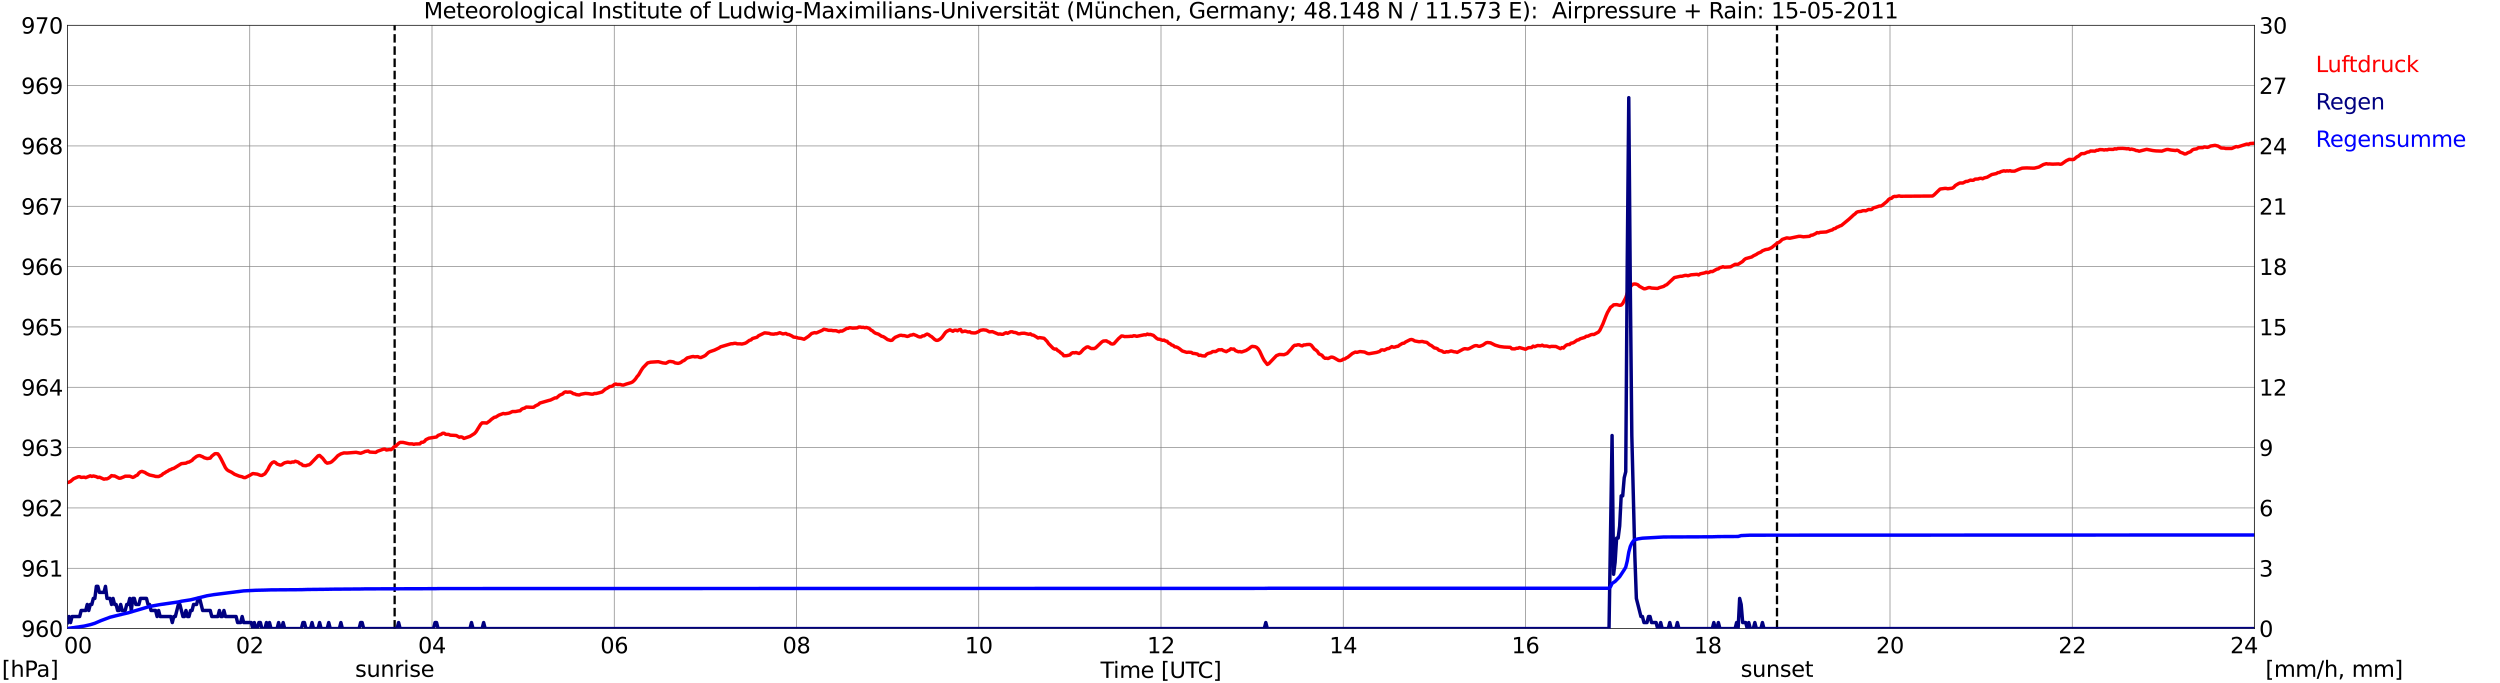 <?xml version="1.0" encoding="utf-8" standalone="no"?>
<!DOCTYPE svg PUBLIC "-//W3C//DTD SVG 1.1//EN"
  "http://www.w3.org/Graphics/SVG/1.1/DTD/svg11.dtd">
<svg xmlns:xlink="http://www.w3.org/1999/xlink" width="1085.4pt" height="296.64pt" viewBox="0 0 1085.4 296.64" xmlns="http://www.w3.org/2000/svg" version="1.1">
 <defs>
  <style type="text/css">*{stroke-linejoin: round; stroke-linecap: butt}</style>
 </defs>
 <g id="figure_1">
  <g id="patch_1">
   <path d="M 0 296.64 
L 1085.4 296.64 
L 1085.4 0 
L 0 0 
z
" style="fill: #ffffff"/>
  </g>
  <g id="axes_1">
   <g id="patch_2">
    <path d="M 29.306 272.909 
L 978.814 272.909 
L 978.814 10.976 
L 29.306 10.976 
z
" style="fill: #ffffff"/>
   </g>
   <g id="patch_3">
    <path d="M 978.814 272.909 
L 978.814 272.909 
L 978.814 10.976 
L 978.814 10.976 
z
" clip-path="url(#pee291b9ff0)" style="fill: #d3d3d3; opacity: 0.25; stroke: #d3d3d3; stroke-linejoin: miter"/>
   </g>
   <g id="matplotlib.axis_1">
    <g id="xtick_1">
     <g id="line2d_1">
      <path d="M 29.306 272.909 
L 29.306 10.976 
" clip-path="url(#pee291b9ff0)" style="fill: none; stroke: #808080; stroke-width: 0.3; stroke-linecap: square"/>
     </g>
     <g id="line2d_2"/>
     <g id="text_1">
      <!--    00 -->
      <g transform="translate(18.733 283.627) scale(0.095 -0.095)">
       <defs>
        <path id="DejaVuSans-20" transform="scale(0.016)"/>
        <path id="DejaVuSans-30" d="M 2034 4250 
Q 1547 4250 1301 3770 
Q 1056 3291 1056 2328 
Q 1056 1369 1301 889 
Q 1547 409 2034 409 
Q 2525 409 2770 889 
Q 3016 1369 3016 2328 
Q 3016 3291 2770 3770 
Q 2525 4250 2034 4250 
z
M 2034 4750 
Q 2819 4750 3233 4129 
Q 3647 3509 3647 2328 
Q 3647 1150 3233 529 
Q 2819 -91 2034 -91 
Q 1250 -91 836 529 
Q 422 1150 422 2328 
Q 422 3509 836 4129 
Q 1250 4750 2034 4750 
z
" transform="scale(0.016)"/>
       </defs>
       <use xlink:href="#DejaVuSans-20"/>
       <use xlink:href="#DejaVuSans-20" transform="translate(31.787 0)"/>
       <use xlink:href="#DejaVuSans-20" transform="translate(63.574 0)"/>
       <use xlink:href="#DejaVuSans-30" transform="translate(95.361 0)"/>
       <use xlink:href="#DejaVuSans-30" transform="translate(158.984 0)"/>
      </g>
     </g>
    </g>
    <g id="xtick_2">
     <g id="line2d_3">
      <path d="M 108.431 272.909 
L 108.431 10.976 
" clip-path="url(#pee291b9ff0)" style="fill: none; stroke: #808080; stroke-width: 0.3; stroke-linecap: square"/>
     </g>
     <g id="line2d_4"/>
     <g id="text_2">
      <!-- 02 -->
      <g transform="translate(102.387 283.627) scale(0.095 -0.095)">
       <defs>
        <path id="DejaVuSans-32" d="M 1228 531 
L 3431 531 
L 3431 0 
L 469 0 
L 469 531 
Q 828 903 1448 1529 
Q 2069 2156 2228 2338 
Q 2531 2678 2651 2914 
Q 2772 3150 2772 3378 
Q 2772 3750 2511 3984 
Q 2250 4219 1831 4219 
Q 1534 4219 1204 4116 
Q 875 4013 500 3803 
L 500 4441 
Q 881 4594 1212 4672 
Q 1544 4750 1819 4750 
Q 2544 4750 2975 4387 
Q 3406 4025 3406 3419 
Q 3406 3131 3298 2873 
Q 3191 2616 2906 2266 
Q 2828 2175 2409 1742 
Q 1991 1309 1228 531 
z
" transform="scale(0.016)"/>
       </defs>
       <use xlink:href="#DejaVuSans-30"/>
       <use xlink:href="#DejaVuSans-32" transform="translate(63.623 0)"/>
      </g>
     </g>
    </g>
    <g id="xtick_3">
     <g id="line2d_5">
      <path d="M 187.557 272.909 
L 187.557 10.976 
" clip-path="url(#pee291b9ff0)" style="fill: none; stroke: #808080; stroke-width: 0.3; stroke-linecap: square"/>
     </g>
     <g id="line2d_6"/>
     <g id="text_3">
      <!-- 04 -->
      <g transform="translate(181.513 283.627) scale(0.095 -0.095)">
       <defs>
        <path id="DejaVuSans-34" d="M 2419 4116 
L 825 1625 
L 2419 1625 
L 2419 4116 
z
M 2253 4666 
L 3047 4666 
L 3047 1625 
L 3713 1625 
L 3713 1100 
L 3047 1100 
L 3047 0 
L 2419 0 
L 2419 1100 
L 313 1100 
L 313 1709 
L 2253 4666 
z
" transform="scale(0.016)"/>
       </defs>
       <use xlink:href="#DejaVuSans-30"/>
       <use xlink:href="#DejaVuSans-34" transform="translate(63.623 0)"/>
      </g>
     </g>
    </g>
    <g id="xtick_4">
     <g id="line2d_7">
      <path d="M 266.683 272.909 
L 266.683 10.976 
" clip-path="url(#pee291b9ff0)" style="fill: none; stroke: #808080; stroke-width: 0.3; stroke-linecap: square"/>
     </g>
     <g id="line2d_8"/>
     <g id="text_4">
      <!-- 06 -->
      <g transform="translate(260.638 283.627) scale(0.095 -0.095)">
       <defs>
        <path id="DejaVuSans-36" d="M 2113 2584 
Q 1688 2584 1439 2293 
Q 1191 2003 1191 1497 
Q 1191 994 1439 701 
Q 1688 409 2113 409 
Q 2538 409 2786 701 
Q 3034 994 3034 1497 
Q 3034 2003 2786 2293 
Q 2538 2584 2113 2584 
z
M 3366 4563 
L 3366 3988 
Q 3128 4100 2886 4159 
Q 2644 4219 2406 4219 
Q 1781 4219 1451 3797 
Q 1122 3375 1075 2522 
Q 1259 2794 1537 2939 
Q 1816 3084 2150 3084 
Q 2853 3084 3261 2657 
Q 3669 2231 3669 1497 
Q 3669 778 3244 343 
Q 2819 -91 2113 -91 
Q 1303 -91 875 529 
Q 447 1150 447 2328 
Q 447 3434 972 4092 
Q 1497 4750 2381 4750 
Q 2619 4750 2861 4703 
Q 3103 4656 3366 4563 
z
" transform="scale(0.016)"/>
       </defs>
       <use xlink:href="#DejaVuSans-30"/>
       <use xlink:href="#DejaVuSans-36" transform="translate(63.623 0)"/>
      </g>
     </g>
    </g>
    <g id="xtick_5">
     <g id="line2d_9">
      <path d="M 345.808 272.909 
L 345.808 10.976 
" clip-path="url(#pee291b9ff0)" style="fill: none; stroke: #808080; stroke-width: 0.3; stroke-linecap: square"/>
     </g>
     <g id="line2d_10"/>
     <g id="text_5">
      <!-- 08 -->
      <g transform="translate(339.764 283.627) scale(0.095 -0.095)">
       <defs>
        <path id="DejaVuSans-38" d="M 2034 2216 
Q 1584 2216 1326 1975 
Q 1069 1734 1069 1313 
Q 1069 891 1326 650 
Q 1584 409 2034 409 
Q 2484 409 2743 651 
Q 3003 894 3003 1313 
Q 3003 1734 2745 1975 
Q 2488 2216 2034 2216 
z
M 1403 2484 
Q 997 2584 770 2862 
Q 544 3141 544 3541 
Q 544 4100 942 4425 
Q 1341 4750 2034 4750 
Q 2731 4750 3128 4425 
Q 3525 4100 3525 3541 
Q 3525 3141 3298 2862 
Q 3072 2584 2669 2484 
Q 3125 2378 3379 2068 
Q 3634 1759 3634 1313 
Q 3634 634 3220 271 
Q 2806 -91 2034 -91 
Q 1263 -91 848 271 
Q 434 634 434 1313 
Q 434 1759 690 2068 
Q 947 2378 1403 2484 
z
M 1172 3481 
Q 1172 3119 1398 2916 
Q 1625 2713 2034 2713 
Q 2441 2713 2670 2916 
Q 2900 3119 2900 3481 
Q 2900 3844 2670 4047 
Q 2441 4250 2034 4250 
Q 1625 4250 1398 4047 
Q 1172 3844 1172 3481 
z
" transform="scale(0.016)"/>
       </defs>
       <use xlink:href="#DejaVuSans-30"/>
       <use xlink:href="#DejaVuSans-38" transform="translate(63.623 0)"/>
      </g>
     </g>
    </g>
    <g id="xtick_6">
     <g id="line2d_11">
      <path d="M 424.934 272.909 
L 424.934 10.976 
" clip-path="url(#pee291b9ff0)" style="fill: none; stroke: #808080; stroke-width: 0.3; stroke-linecap: square"/>
     </g>
     <g id="line2d_12"/>
     <g id="text_6">
      <!-- 10 -->
      <g transform="translate(418.89 283.627) scale(0.095 -0.095)">
       <defs>
        <path id="DejaVuSans-31" d="M 794 531 
L 1825 531 
L 1825 4091 
L 703 3866 
L 703 4441 
L 1819 4666 
L 2450 4666 
L 2450 531 
L 3481 531 
L 3481 0 
L 794 0 
L 794 531 
z
" transform="scale(0.016)"/>
       </defs>
       <use xlink:href="#DejaVuSans-31"/>
       <use xlink:href="#DejaVuSans-30" transform="translate(63.623 0)"/>
      </g>
     </g>
    </g>
    <g id="xtick_7">
     <g id="line2d_13">
      <path d="M 504.06 272.909 
L 504.06 10.976 
" clip-path="url(#pee291b9ff0)" style="fill: none; stroke: #808080; stroke-width: 0.3; stroke-linecap: square"/>
     </g>
     <g id="line2d_14"/>
     <g id="text_7">
      <!-- 12 -->
      <g transform="translate(498.015 283.627) scale(0.095 -0.095)">
       <use xlink:href="#DejaVuSans-31"/>
       <use xlink:href="#DejaVuSans-32" transform="translate(63.623 0)"/>
      </g>
     </g>
    </g>
    <g id="xtick_8">
     <g id="line2d_15">
      <path d="M 583.185 272.909 
L 583.185 10.976 
" clip-path="url(#pee291b9ff0)" style="fill: none; stroke: #808080; stroke-width: 0.3; stroke-linecap: square"/>
     </g>
     <g id="line2d_16"/>
     <g id="text_8">
      <!-- 14 -->
      <g transform="translate(577.141 283.627) scale(0.095 -0.095)">
       <use xlink:href="#DejaVuSans-31"/>
       <use xlink:href="#DejaVuSans-34" transform="translate(63.623 0)"/>
      </g>
     </g>
    </g>
    <g id="xtick_9">
     <g id="line2d_17">
      <path d="M 662.311 272.909 
L 662.311 10.976 
" clip-path="url(#pee291b9ff0)" style="fill: none; stroke: #808080; stroke-width: 0.3; stroke-linecap: square"/>
     </g>
     <g id="line2d_18"/>
     <g id="text_9">
      <!-- 16 -->
      <g transform="translate(656.267 283.627) scale(0.095 -0.095)">
       <use xlink:href="#DejaVuSans-31"/>
       <use xlink:href="#DejaVuSans-36" transform="translate(63.623 0)"/>
      </g>
     </g>
    </g>
    <g id="xtick_10">
     <g id="line2d_19">
      <path d="M 741.437 272.909 
L 741.437 10.976 
" clip-path="url(#pee291b9ff0)" style="fill: none; stroke: #808080; stroke-width: 0.3; stroke-linecap: square"/>
     </g>
     <g id="line2d_20"/>
     <g id="text_10">
      <!-- 18 -->
      <g transform="translate(735.392 283.627) scale(0.095 -0.095)">
       <use xlink:href="#DejaVuSans-31"/>
       <use xlink:href="#DejaVuSans-38" transform="translate(63.623 0)"/>
      </g>
     </g>
    </g>
    <g id="xtick_11">
     <g id="line2d_21">
      <path d="M 820.562 272.909 
L 820.562 10.976 
" clip-path="url(#pee291b9ff0)" style="fill: none; stroke: #808080; stroke-width: 0.3; stroke-linecap: square"/>
     </g>
     <g id="line2d_22"/>
     <g id="text_11">
      <!-- 20 -->
      <g transform="translate(814.518 283.627) scale(0.095 -0.095)">
       <use xlink:href="#DejaVuSans-32"/>
       <use xlink:href="#DejaVuSans-30" transform="translate(63.623 0)"/>
      </g>
     </g>
    </g>
    <g id="xtick_12">
     <g id="line2d_23">
      <path d="M 899.688 272.909 
L 899.688 10.976 
" clip-path="url(#pee291b9ff0)" style="fill: none; stroke: #808080; stroke-width: 0.3; stroke-linecap: square"/>
     </g>
     <g id="line2d_24"/>
     <g id="text_12">
      <!-- 22 -->
      <g transform="translate(893.644 283.627) scale(0.095 -0.095)">
       <use xlink:href="#DejaVuSans-32"/>
       <use xlink:href="#DejaVuSans-32" transform="translate(63.623 0)"/>
      </g>
     </g>
    </g>
    <g id="xtick_13">
     <g id="line2d_25">
      <path d="M 978.814 272.909 
L 978.814 10.976 
" clip-path="url(#pee291b9ff0)" style="fill: none; stroke: #808080; stroke-width: 0.3; stroke-linecap: square"/>
     </g>
     <g id="line2d_26"/>
     <g id="text_13">
      <!-- 24    -->
      <g transform="translate(968.241 283.627) scale(0.095 -0.095)">
       <use xlink:href="#DejaVuSans-32"/>
       <use xlink:href="#DejaVuSans-34" transform="translate(63.623 0)"/>
       <use xlink:href="#DejaVuSans-20" transform="translate(127.246 0)"/>
       <use xlink:href="#DejaVuSans-20" transform="translate(159.033 0)"/>
       <use xlink:href="#DejaVuSans-20" transform="translate(190.82 0)"/>
      </g>
     </g>
    </g>
    <g id="text_14">
     <!-- Time [UTC] -->
     <g transform="translate(477.806 294.322) scale(0.095 -0.095)">
      <defs>
       <path id="DejaVuSans-54" d="M -19 4666 
L 3928 4666 
L 3928 4134 
L 2272 4134 
L 2272 0 
L 1638 0 
L 1638 4134 
L -19 4134 
L -19 4666 
z
" transform="scale(0.016)"/>
       <path id="DejaVuSans-69" d="M 603 3500 
L 1178 3500 
L 1178 0 
L 603 0 
L 603 3500 
z
M 603 4863 
L 1178 4863 
L 1178 4134 
L 603 4134 
L 603 4863 
z
" transform="scale(0.016)"/>
       <path id="DejaVuSans-6d" d="M 3328 2828 
Q 3544 3216 3844 3400 
Q 4144 3584 4550 3584 
Q 5097 3584 5394 3201 
Q 5691 2819 5691 2113 
L 5691 0 
L 5113 0 
L 5113 2094 
Q 5113 2597 4934 2840 
Q 4756 3084 4391 3084 
Q 3944 3084 3684 2787 
Q 3425 2491 3425 1978 
L 3425 0 
L 2847 0 
L 2847 2094 
Q 2847 2600 2669 2842 
Q 2491 3084 2119 3084 
Q 1678 3084 1418 2786 
Q 1159 2488 1159 1978 
L 1159 0 
L 581 0 
L 581 3500 
L 1159 3500 
L 1159 2956 
Q 1356 3278 1631 3431 
Q 1906 3584 2284 3584 
Q 2666 3584 2933 3390 
Q 3200 3197 3328 2828 
z
" transform="scale(0.016)"/>
       <path id="DejaVuSans-65" d="M 3597 1894 
L 3597 1613 
L 953 1613 
Q 991 1019 1311 708 
Q 1631 397 2203 397 
Q 2534 397 2845 478 
Q 3156 559 3463 722 
L 3463 178 
Q 3153 47 2828 -22 
Q 2503 -91 2169 -91 
Q 1331 -91 842 396 
Q 353 884 353 1716 
Q 353 2575 817 3079 
Q 1281 3584 2069 3584 
Q 2775 3584 3186 3129 
Q 3597 2675 3597 1894 
z
M 3022 2063 
Q 3016 2534 2758 2815 
Q 2500 3097 2075 3097 
Q 1594 3097 1305 2825 
Q 1016 2553 972 2059 
L 3022 2063 
z
" transform="scale(0.016)"/>
       <path id="DejaVuSans-5b" d="M 550 4863 
L 1875 4863 
L 1875 4416 
L 1125 4416 
L 1125 -397 
L 1875 -397 
L 1875 -844 
L 550 -844 
L 550 4863 
z
" transform="scale(0.016)"/>
       <path id="DejaVuSans-55" d="M 556 4666 
L 1191 4666 
L 1191 1831 
Q 1191 1081 1462 751 
Q 1734 422 2344 422 
Q 2950 422 3222 751 
Q 3494 1081 3494 1831 
L 3494 4666 
L 4128 4666 
L 4128 1753 
Q 4128 841 3676 375 
Q 3225 -91 2344 -91 
Q 1459 -91 1007 375 
Q 556 841 556 1753 
L 556 4666 
z
" transform="scale(0.016)"/>
       <path id="DejaVuSans-43" d="M 4122 4306 
L 4122 3641 
Q 3803 3938 3442 4084 
Q 3081 4231 2675 4231 
Q 1875 4231 1450 3742 
Q 1025 3253 1025 2328 
Q 1025 1406 1450 917 
Q 1875 428 2675 428 
Q 3081 428 3442 575 
Q 3803 722 4122 1019 
L 4122 359 
Q 3791 134 3420 21 
Q 3050 -91 2638 -91 
Q 1578 -91 968 557 
Q 359 1206 359 2328 
Q 359 3453 968 4101 
Q 1578 4750 2638 4750 
Q 3056 4750 3426 4639 
Q 3797 4528 4122 4306 
z
" transform="scale(0.016)"/>
       <path id="DejaVuSans-5d" d="M 1947 4863 
L 1947 -844 
L 622 -844 
L 622 -397 
L 1369 -397 
L 1369 4416 
L 622 4416 
L 622 4863 
L 1947 4863 
z
" transform="scale(0.016)"/>
      </defs>
      <use xlink:href="#DejaVuSans-54"/>
      <use xlink:href="#DejaVuSans-69" transform="translate(57.959 0)"/>
      <use xlink:href="#DejaVuSans-6d" transform="translate(85.742 0)"/>
      <use xlink:href="#DejaVuSans-65" transform="translate(183.154 0)"/>
      <use xlink:href="#DejaVuSans-20" transform="translate(244.678 0)"/>
      <use xlink:href="#DejaVuSans-5b" transform="translate(276.465 0)"/>
      <use xlink:href="#DejaVuSans-55" transform="translate(315.479 0)"/>
      <use xlink:href="#DejaVuSans-54" transform="translate(388.672 0)"/>
      <use xlink:href="#DejaVuSans-43" transform="translate(443.881 0)"/>
      <use xlink:href="#DejaVuSans-5d" transform="translate(513.705 0)"/>
     </g>
    </g>
   </g>
   <g id="matplotlib.axis_2">
    <g id="ytick_1">
     <g id="line2d_27">
      <path d="M 29.306 272.909 
L 978.814 272.909 
" clip-path="url(#pee291b9ff0)" style="fill: none; stroke: #808080; stroke-width: 0.3; stroke-linecap: square"/>
     </g>
     <g id="line2d_28"/>
     <g id="text_15">
      <!-- 960 -->
      <g transform="translate(9.173 276.518) scale(0.095 -0.095)">
       <defs>
        <path id="DejaVuSans-39" d="M 703 97 
L 703 672 
Q 941 559 1184 500 
Q 1428 441 1663 441 
Q 2288 441 2617 861 
Q 2947 1281 2994 2138 
Q 2813 1869 2534 1725 
Q 2256 1581 1919 1581 
Q 1219 1581 811 2004 
Q 403 2428 403 3163 
Q 403 3881 828 4315 
Q 1253 4750 1959 4750 
Q 2769 4750 3195 4129 
Q 3622 3509 3622 2328 
Q 3622 1225 3098 567 
Q 2575 -91 1691 -91 
Q 1453 -91 1209 -44 
Q 966 3 703 97 
z
M 1959 2075 
Q 2384 2075 2632 2365 
Q 2881 2656 2881 3163 
Q 2881 3666 2632 3958 
Q 2384 4250 1959 4250 
Q 1534 4250 1286 3958 
Q 1038 3666 1038 3163 
Q 1038 2656 1286 2365 
Q 1534 2075 1959 2075 
z
" transform="scale(0.016)"/>
       </defs>
       <use xlink:href="#DejaVuSans-39"/>
       <use xlink:href="#DejaVuSans-36" transform="translate(63.623 0)"/>
       <use xlink:href="#DejaVuSans-30" transform="translate(127.246 0)"/>
      </g>
     </g>
    </g>
    <g id="ytick_2">
     <g id="line2d_29">
      <path d="M 29.306 246.715 
L 978.814 246.715 
" clip-path="url(#pee291b9ff0)" style="fill: none; stroke: #808080; stroke-width: 0.3; stroke-linecap: square"/>
     </g>
     <g id="line2d_30"/>
     <g id="text_16">
      <!-- 961 -->
      <g transform="translate(9.173 250.325) scale(0.095 -0.095)">
       <use xlink:href="#DejaVuSans-39"/>
       <use xlink:href="#DejaVuSans-36" transform="translate(63.623 0)"/>
       <use xlink:href="#DejaVuSans-31" transform="translate(127.246 0)"/>
      </g>
     </g>
    </g>
    <g id="ytick_3">
     <g id="line2d_31">
      <path d="M 29.306 220.522 
L 978.814 220.522 
" clip-path="url(#pee291b9ff0)" style="fill: none; stroke: #808080; stroke-width: 0.3; stroke-linecap: square"/>
     </g>
     <g id="line2d_32"/>
     <g id="text_17">
      <!-- 962 -->
      <g transform="translate(9.173 224.131) scale(0.095 -0.095)">
       <use xlink:href="#DejaVuSans-39"/>
       <use xlink:href="#DejaVuSans-36" transform="translate(63.623 0)"/>
       <use xlink:href="#DejaVuSans-32" transform="translate(127.246 0)"/>
      </g>
     </g>
    </g>
    <g id="ytick_4">
     <g id="line2d_33">
      <path d="M 29.306 194.329 
L 978.814 194.329 
" clip-path="url(#pee291b9ff0)" style="fill: none; stroke: #808080; stroke-width: 0.3; stroke-linecap: square"/>
     </g>
     <g id="line2d_34"/>
     <g id="text_18">
      <!-- 963 -->
      <g transform="translate(9.173 197.938) scale(0.095 -0.095)">
       <defs>
        <path id="DejaVuSans-33" d="M 2597 2516 
Q 3050 2419 3304 2112 
Q 3559 1806 3559 1356 
Q 3559 666 3084 287 
Q 2609 -91 1734 -91 
Q 1441 -91 1130 -33 
Q 819 25 488 141 
L 488 750 
Q 750 597 1062 519 
Q 1375 441 1716 441 
Q 2309 441 2620 675 
Q 2931 909 2931 1356 
Q 2931 1769 2642 2001 
Q 2353 2234 1838 2234 
L 1294 2234 
L 1294 2753 
L 1863 2753 
Q 2328 2753 2575 2939 
Q 2822 3125 2822 3475 
Q 2822 3834 2567 4026 
Q 2313 4219 1838 4219 
Q 1578 4219 1281 4162 
Q 984 4106 628 3988 
L 628 4550 
Q 988 4650 1302 4700 
Q 1616 4750 1894 4750 
Q 2613 4750 3031 4423 
Q 3450 4097 3450 3541 
Q 3450 3153 3228 2886 
Q 3006 2619 2597 2516 
z
" transform="scale(0.016)"/>
       </defs>
       <use xlink:href="#DejaVuSans-39"/>
       <use xlink:href="#DejaVuSans-36" transform="translate(63.623 0)"/>
       <use xlink:href="#DejaVuSans-33" transform="translate(127.246 0)"/>
      </g>
     </g>
    </g>
    <g id="ytick_5">
     <g id="line2d_35">
      <path d="M 29.306 168.136 
L 978.814 168.136 
" clip-path="url(#pee291b9ff0)" style="fill: none; stroke: #808080; stroke-width: 0.3; stroke-linecap: square"/>
     </g>
     <g id="line2d_36"/>
     <g id="text_19">
      <!-- 964 -->
      <g transform="translate(9.173 171.745) scale(0.095 -0.095)">
       <use xlink:href="#DejaVuSans-39"/>
       <use xlink:href="#DejaVuSans-36" transform="translate(63.623 0)"/>
       <use xlink:href="#DejaVuSans-34" transform="translate(127.246 0)"/>
      </g>
     </g>
    </g>
    <g id="ytick_6">
     <g id="line2d_37">
      <path d="M 29.306 141.942 
L 978.814 141.942 
" clip-path="url(#pee291b9ff0)" style="fill: none; stroke: #808080; stroke-width: 0.3; stroke-linecap: square"/>
     </g>
     <g id="line2d_38"/>
     <g id="text_20">
      <!-- 965 -->
      <g transform="translate(9.173 145.551) scale(0.095 -0.095)">
       <defs>
        <path id="DejaVuSans-35" d="M 691 4666 
L 3169 4666 
L 3169 4134 
L 1269 4134 
L 1269 2991 
Q 1406 3038 1543 3061 
Q 1681 3084 1819 3084 
Q 2600 3084 3056 2656 
Q 3513 2228 3513 1497 
Q 3513 744 3044 326 
Q 2575 -91 1722 -91 
Q 1428 -91 1123 -41 
Q 819 9 494 109 
L 494 744 
Q 775 591 1075 516 
Q 1375 441 1709 441 
Q 2250 441 2565 725 
Q 2881 1009 2881 1497 
Q 2881 1984 2565 2268 
Q 2250 2553 1709 2553 
Q 1456 2553 1204 2497 
Q 953 2441 691 2322 
L 691 4666 
z
" transform="scale(0.016)"/>
       </defs>
       <use xlink:href="#DejaVuSans-39"/>
       <use xlink:href="#DejaVuSans-36" transform="translate(63.623 0)"/>
       <use xlink:href="#DejaVuSans-35" transform="translate(127.246 0)"/>
      </g>
     </g>
    </g>
    <g id="ytick_7">
     <g id="line2d_39">
      <path d="M 29.306 115.749 
L 978.814 115.749 
" clip-path="url(#pee291b9ff0)" style="fill: none; stroke: #808080; stroke-width: 0.3; stroke-linecap: square"/>
     </g>
     <g id="line2d_40"/>
     <g id="text_21">
      <!-- 966 -->
      <g transform="translate(9.173 119.358) scale(0.095 -0.095)">
       <use xlink:href="#DejaVuSans-39"/>
       <use xlink:href="#DejaVuSans-36" transform="translate(63.623 0)"/>
       <use xlink:href="#DejaVuSans-36" transform="translate(127.246 0)"/>
      </g>
     </g>
    </g>
    <g id="ytick_8">
     <g id="line2d_41">
      <path d="M 29.306 89.556 
L 978.814 89.556 
" clip-path="url(#pee291b9ff0)" style="fill: none; stroke: #808080; stroke-width: 0.3; stroke-linecap: square"/>
     </g>
     <g id="line2d_42"/>
     <g id="text_22">
      <!-- 967 -->
      <g transform="translate(9.173 93.165) scale(0.095 -0.095)">
       <defs>
        <path id="DejaVuSans-37" d="M 525 4666 
L 3525 4666 
L 3525 4397 
L 1831 0 
L 1172 0 
L 2766 4134 
L 525 4134 
L 525 4666 
z
" transform="scale(0.016)"/>
       </defs>
       <use xlink:href="#DejaVuSans-39"/>
       <use xlink:href="#DejaVuSans-36" transform="translate(63.623 0)"/>
       <use xlink:href="#DejaVuSans-37" transform="translate(127.246 0)"/>
      </g>
     </g>
    </g>
    <g id="ytick_9">
     <g id="line2d_43">
      <path d="M 29.306 63.362 
L 978.814 63.362 
" clip-path="url(#pee291b9ff0)" style="fill: none; stroke: #808080; stroke-width: 0.3; stroke-linecap: square"/>
     </g>
     <g id="line2d_44"/>
     <g id="text_23">
      <!-- 968 -->
      <g transform="translate(9.173 66.972) scale(0.095 -0.095)">
       <use xlink:href="#DejaVuSans-39"/>
       <use xlink:href="#DejaVuSans-36" transform="translate(63.623 0)"/>
       <use xlink:href="#DejaVuSans-38" transform="translate(127.246 0)"/>
      </g>
     </g>
    </g>
    <g id="ytick_10">
     <g id="line2d_45">
      <path d="M 29.306 37.169 
L 978.814 37.169 
" clip-path="url(#pee291b9ff0)" style="fill: none; stroke: #808080; stroke-width: 0.3; stroke-linecap: square"/>
     </g>
     <g id="line2d_46"/>
     <g id="text_24">
      <!-- 969 -->
      <g transform="translate(9.173 40.778) scale(0.095 -0.095)">
       <use xlink:href="#DejaVuSans-39"/>
       <use xlink:href="#DejaVuSans-36" transform="translate(63.623 0)"/>
       <use xlink:href="#DejaVuSans-39" transform="translate(127.246 0)"/>
      </g>
     </g>
    </g>
    <g id="ytick_11">
     <g id="line2d_47">
      <path d="M 29.306 10.976 
L 978.814 10.976 
" clip-path="url(#pee291b9ff0)" style="fill: none; stroke: #808080; stroke-width: 0.3; stroke-linecap: square"/>
     </g>
     <g id="line2d_48"/>
     <g id="text_25">
      <!-- 970 -->
      <g transform="translate(9.173 14.585) scale(0.095 -0.095)">
       <use xlink:href="#DejaVuSans-39"/>
       <use xlink:href="#DejaVuSans-37" transform="translate(63.623 0)"/>
       <use xlink:href="#DejaVuSans-30" transform="translate(127.246 0)"/>
      </g>
     </g>
    </g>
   </g>
   <g id="line2d_49">
    <path d="M 171.336 272.909 
L 171.336 10.976 
" clip-path="url(#pee291b9ff0)" style="fill: none; stroke-dasharray: 3.7,1.6; stroke-dashoffset: 0; stroke: #000000"/>
   </g>
   <g id="line2d_50">
    <path d="M 771.504 272.909 
L 771.504 10.976 
" clip-path="url(#pee291b9ff0)" style="fill: none; stroke-dasharray: 3.7,1.6; stroke-dashoffset: 0; stroke: #000000"/>
   </g>
   <g id="line2d_51">
    <path d="M 29.306 209.521 
L 29.965 209.325 
L 30.625 208.997 
L 31.943 207.845 
L 33.921 207.006 
L 34.581 206.954 
L 35.24 207.268 
L 36.559 207.164 
L 37.218 207.373 
L 38.537 206.849 
L 39.197 206.587 
L 39.856 206.849 
L 40.515 206.64 
L 41.834 206.954 
L 42.493 207.321 
L 43.153 207.164 
L 45.131 208.054 
L 45.79 207.897 
L 46.45 207.897 
L 47.109 207.583 
L 47.768 207.111 
L 48.428 206.483 
L 49.087 206.64 
L 49.747 206.64 
L 51.725 207.635 
L 52.384 207.583 
L 53.703 207.059 
L 54.362 206.744 
L 56.34 206.744 
L 57.659 207.268 
L 58.319 207.006 
L 58.978 206.535 
L 59.637 206.273 
L 60.297 205.382 
L 60.956 204.859 
L 61.615 204.649 
L 62.934 205.121 
L 63.594 205.592 
L 64.912 206.221 
L 66.89 206.64 
L 67.55 206.849 
L 68.869 206.902 
L 70.187 206.273 
L 70.847 205.644 
L 71.506 205.33 
L 72.166 204.859 
L 72.825 204.544 
L 73.484 204.073 
L 74.144 203.863 
L 74.803 203.497 
L 75.462 203.339 
L 78.759 201.296 
L 80.737 201.087 
L 81.397 200.72 
L 82.056 200.615 
L 83.375 199.882 
L 84.034 199.148 
L 85.353 198.153 
L 86.013 197.891 
L 86.672 197.786 
L 87.991 198.31 
L 88.65 198.729 
L 89.969 199.096 
L 91.288 198.887 
L 91.947 198.048 
L 93.266 197.001 
L 93.925 196.948 
L 94.584 197.053 
L 95.244 197.944 
L 95.903 199.096 
L 97.881 203.077 
L 98.541 203.916 
L 99.2 204.387 
L 100.519 205.016 
L 101.838 205.906 
L 103.816 206.692 
L 105.135 207.006 
L 105.794 207.321 
L 106.453 207.373 
L 108.431 206.378 
L 109.75 205.592 
L 111.728 205.854 
L 113.047 206.378 
L 113.707 206.43 
L 115.025 205.697 
L 116.344 203.758 
L 117.003 202.396 
L 117.663 201.401 
L 118.322 200.772 
L 118.982 200.51 
L 119.641 200.825 
L 120.3 201.453 
L 121.619 201.925 
L 122.278 201.82 
L 122.938 201.296 
L 123.597 200.93 
L 124.916 200.615 
L 126.235 200.825 
L 126.894 200.563 
L 127.553 200.615 
L 128.213 200.249 
L 129.532 200.668 
L 130.191 201.296 
L 130.85 201.453 
L 131.51 202.082 
L 132.829 202.187 
L 133.488 201.925 
L 134.147 201.82 
L 134.807 201.349 
L 138.104 197.891 
L 138.763 197.734 
L 140.082 198.939 
L 141.4 200.668 
L 142.06 201.087 
L 143.379 200.825 
L 144.038 200.458 
L 145.357 199.253 
L 146.676 197.839 
L 147.994 197.053 
L 149.313 196.634 
L 150.632 196.686 
L 154.588 196.372 
L 156.566 196.791 
L 157.885 196.32 
L 158.544 196.005 
L 159.863 195.796 
L 160.523 196.267 
L 163.16 196.424 
L 163.819 195.953 
L 166.457 195.01 
L 167.116 194.958 
L 167.776 195.377 
L 169.094 195.167 
L 169.754 195.219 
L 170.413 194.748 
L 171.073 194.015 
L 171.732 193.753 
L 173.051 192.495 
L 173.71 192.076 
L 175.029 192.076 
L 177.666 192.705 
L 178.985 192.705 
L 179.645 192.914 
L 180.304 192.757 
L 182.282 192.705 
L 182.941 192.024 
L 183.601 192.024 
L 184.26 191.657 
L 184.92 190.871 
L 186.238 190.243 
L 189.535 189.719 
L 190.195 189.038 
L 191.513 188.566 
L 192.173 188.095 
L 192.832 188.095 
L 193.492 188.566 
L 194.81 188.619 
L 195.47 188.933 
L 197.448 189.038 
L 198.107 189.09 
L 199.426 189.824 
L 200.085 189.666 
L 200.745 189.824 
L 201.404 190.347 
L 204.042 189.457 
L 206.02 188.2 
L 206.679 187.466 
L 208.657 184.271 
L 209.317 183.59 
L 210.635 183.59 
L 211.295 183.694 
L 212.614 182.751 
L 213.273 182.123 
L 214.592 181.18 
L 215.251 181.075 
L 216.57 180.237 
L 218.548 179.503 
L 219.207 179.661 
L 220.526 179.451 
L 221.186 179.294 
L 222.504 178.665 
L 223.823 178.665 
L 225.142 178.403 
L 225.801 178.351 
L 226.461 177.67 
L 227.12 177.356 
L 227.779 177.198 
L 228.439 176.727 
L 231.076 176.832 
L 231.736 176.779 
L 232.395 176.255 
L 233.714 175.627 
L 234.373 174.998 
L 238.329 173.846 
L 238.989 173.689 
L 240.967 172.746 
L 241.626 172.746 
L 242.945 171.593 
L 244.264 171.017 
L 244.923 170.388 
L 245.583 170.126 
L 246.242 170.283 
L 247.561 170.179 
L 248.22 170.441 
L 248.88 170.912 
L 249.539 171.017 
L 250.198 171.331 
L 251.517 171.488 
L 252.176 171.174 
L 254.155 170.807 
L 255.473 170.912 
L 256.792 171.122 
L 257.451 171.122 
L 258.111 170.807 
L 258.77 170.86 
L 260.089 170.545 
L 261.408 170.179 
L 262.726 169.026 
L 264.045 168.293 
L 264.705 167.821 
L 265.364 167.769 
L 266.023 167.507 
L 266.683 166.931 
L 267.342 166.721 
L 268.002 166.931 
L 269.32 166.931 
L 269.98 167.14 
L 270.639 167.193 
L 271.958 166.721 
L 273.936 166.145 
L 274.595 165.831 
L 275.255 165.254 
L 275.914 164.521 
L 276.573 163.526 
L 277.233 162.792 
L 278.552 160.539 
L 279.211 159.597 
L 281.189 157.553 
L 282.508 157.239 
L 285.805 157.03 
L 287.783 157.553 
L 289.102 157.711 
L 290.42 156.977 
L 291.08 156.925 
L 292.399 157.134 
L 293.058 157.553 
L 294.377 157.763 
L 295.036 157.606 
L 295.696 157.292 
L 296.355 156.768 
L 297.014 156.506 
L 298.333 155.406 
L 300.311 154.882 
L 300.971 154.777 
L 301.63 154.934 
L 302.949 154.829 
L 303.608 155.144 
L 304.267 155.248 
L 305.586 154.672 
L 306.246 154.305 
L 307.564 153.048 
L 308.224 152.681 
L 310.202 152 
L 312.18 151.058 
L 312.839 150.586 
L 317.455 149.224 
L 318.114 149.224 
L 318.774 149.067 
L 319.433 149.067 
L 320.093 149.276 
L 321.411 149.276 
L 322.071 149.381 
L 323.39 149.067 
L 324.049 148.753 
L 325.368 147.757 
L 326.027 147.6 
L 326.686 146.971 
L 328.665 146.395 
L 329.324 145.766 
L 331.961 144.509 
L 333.94 144.719 
L 334.599 144.981 
L 335.918 145.085 
L 336.577 144.928 
L 337.236 144.928 
L 338.555 144.457 
L 339.874 144.981 
L 341.193 144.771 
L 341.852 145.19 
L 342.512 145.243 
L 343.83 145.871 
L 344.49 146.343 
L 345.808 146.5 
L 346.468 146.762 
L 347.787 146.919 
L 349.105 147.286 
L 351.083 145.976 
L 352.402 144.771 
L 353.721 144.404 
L 354.38 144.562 
L 357.018 143.409 
L 357.677 142.938 
L 358.996 143.2 
L 359.655 143.409 
L 360.974 143.409 
L 361.634 143.566 
L 362.952 143.566 
L 364.271 144.038 
L 364.93 143.671 
L 365.59 143.776 
L 366.909 143.042 
L 367.568 142.571 
L 368.227 142.571 
L 368.887 142.257 
L 370.206 142.466 
L 372.184 142.361 
L 372.843 141.995 
L 373.502 141.995 
L 374.162 142.152 
L 374.821 142.099 
L 375.481 142.309 
L 376.14 142.152 
L 377.459 142.623 
L 378.118 143.304 
L 378.777 143.619 
L 379.437 144.247 
L 380.096 144.666 
L 381.415 145.085 
L 382.734 145.976 
L 383.393 146.133 
L 384.053 146.5 
L 385.371 147.443 
L 386.69 147.81 
L 387.349 147.705 
L 388.009 146.971 
L 388.668 146.447 
L 390.646 145.609 
L 391.306 145.557 
L 391.965 145.714 
L 392.624 145.714 
L 393.943 146.081 
L 394.603 145.871 
L 395.262 145.505 
L 395.921 145.452 
L 396.581 145.19 
L 397.899 145.714 
L 398.559 146.081 
L 399.218 146.29 
L 399.878 146.29 
L 400.537 145.819 
L 401.196 145.819 
L 401.856 145.347 
L 402.515 145.033 
L 403.175 145.295 
L 403.834 145.819 
L 404.493 146.186 
L 405.812 147.39 
L 406.471 147.757 
L 407.131 147.757 
L 407.79 147.443 
L 408.45 146.971 
L 409.109 146.29 
L 410.428 144.404 
L 411.087 143.828 
L 412.406 143.2 
L 413.725 143.828 
L 414.384 143.357 
L 415.043 143.357 
L 415.703 143.619 
L 416.362 143.2 
L 417.022 143.042 
L 417.681 144.038 
L 419 143.723 
L 420.318 144.142 
L 420.978 144.038 
L 421.637 144.457 
L 422.956 144.562 
L 423.615 144.509 
L 424.934 143.933 
L 425.593 143.409 
L 426.912 143.2 
L 428.231 143.357 
L 429.55 144.09 
L 430.869 143.985 
L 433.506 145.085 
L 434.165 144.981 
L 434.825 145.138 
L 435.484 145.138 
L 436.144 144.719 
L 436.803 144.457 
L 437.462 144.719 
L 438.781 144.038 
L 439.44 144.038 
L 440.1 144.3 
L 440.759 144.352 
L 441.419 144.562 
L 442.078 144.928 
L 442.737 144.928 
L 443.397 144.719 
L 444.716 144.666 
L 446.694 145.138 
L 447.353 144.928 
L 448.012 145.452 
L 448.672 145.505 
L 449.991 146.29 
L 450.65 146.762 
L 451.309 146.552 
L 453.287 146.867 
L 454.606 148.229 
L 455.266 149.224 
L 457.244 151.267 
L 457.903 151.581 
L 458.563 151.529 
L 459.222 152.21 
L 459.881 152.577 
L 460.541 153.205 
L 461.2 153.624 
L 461.859 154.463 
L 463.178 154.41 
L 464.497 154.096 
L 465.156 153.415 
L 465.816 153.101 
L 466.475 153.205 
L 467.134 153.048 
L 468.453 153.467 
L 469.113 153.101 
L 470.431 151.634 
L 471.75 150.691 
L 472.409 150.586 
L 473.728 151.319 
L 475.047 151.319 
L 475.706 151.005 
L 477.025 149.748 
L 478.344 148.491 
L 479.003 148.071 
L 480.322 147.967 
L 480.981 148.386 
L 481.641 148.648 
L 482.3 149.224 
L 482.96 149.381 
L 483.619 149.224 
L 485.597 147.024 
L 486.916 145.871 
L 487.575 145.924 
L 488.235 146.133 
L 490.213 146.081 
L 490.872 145.976 
L 491.532 146.028 
L 492.191 145.766 
L 492.85 145.819 
L 493.51 146.028 
L 496.807 145.347 
L 497.466 145.4 
L 498.125 145.033 
L 498.785 145.243 
L 499.444 145.19 
L 500.763 145.609 
L 502.082 146.814 
L 502.741 147.233 
L 503.4 147.286 
L 504.719 147.757 
L 505.379 147.652 
L 506.038 148.071 
L 506.697 148.176 
L 507.357 148.962 
L 508.016 149.224 
L 508.675 149.8 
L 509.335 149.957 
L 509.994 150.586 
L 510.654 150.638 
L 511.313 150.9 
L 511.972 151.319 
L 513.291 152.367 
L 514.61 152.786 
L 515.269 152.996 
L 515.929 152.891 
L 517.247 152.996 
L 517.907 153.467 
L 518.566 153.467 
L 519.885 153.729 
L 520.544 154.305 
L 521.204 154.201 
L 521.863 154.463 
L 523.182 154.567 
L 523.841 153.834 
L 524.501 153.467 
L 525.819 153.101 
L 526.479 152.629 
L 527.797 152.629 
L 529.116 151.843 
L 529.776 151.896 
L 530.435 151.791 
L 531.094 152.21 
L 532.413 152.681 
L 533.073 152.262 
L 533.732 152 
L 534.391 151.424 
L 535.051 151.581 
L 535.71 151.529 
L 536.369 152.21 
L 537.688 152.734 
L 538.348 152.629 
L 539.007 152.839 
L 540.985 152.158 
L 542.304 151.319 
L 542.963 150.743 
L 543.623 150.376 
L 544.941 150.534 
L 545.601 150.848 
L 546.26 151.477 
L 546.919 152.524 
L 548.238 155.353 
L 548.898 156.558 
L 550.216 158.234 
L 550.876 157.868 
L 554.173 154.41 
L 555.491 153.886 
L 557.47 153.991 
L 558.788 153.467 
L 560.766 151.319 
L 561.426 150.429 
L 562.085 149.905 
L 562.745 149.905 
L 563.404 149.695 
L 564.063 149.695 
L 564.723 150.01 
L 565.382 150.167 
L 566.042 149.748 
L 566.701 149.748 
L 567.36 149.591 
L 568.679 149.538 
L 569.338 149.905 
L 570.657 151.581 
L 571.317 152 
L 571.976 152.577 
L 572.635 153.624 
L 573.954 154.253 
L 574.613 155.091 
L 575.273 155.563 
L 575.932 155.51 
L 576.592 155.668 
L 577.91 155.039 
L 578.57 155.091 
L 579.229 155.353 
L 581.207 156.506 
L 581.867 156.558 
L 582.526 156.401 
L 583.185 155.929 
L 583.845 155.877 
L 584.504 155.406 
L 585.164 155.091 
L 587.142 153.467 
L 588.46 152.839 
L 589.12 152.996 
L 590.439 152.629 
L 592.417 152.839 
L 593.736 153.467 
L 594.395 153.572 
L 597.692 152.996 
L 599.011 152.577 
L 599.67 151.948 
L 600.329 151.896 
L 600.989 152.053 
L 602.307 151.372 
L 602.967 151.319 
L 604.286 150.481 
L 604.945 150.743 
L 605.604 150.691 
L 606.264 150.429 
L 606.923 150.376 
L 607.582 149.853 
L 608.901 149.067 
L 609.561 149.014 
L 610.22 148.491 
L 612.198 147.495 
L 612.858 147.39 
L 613.517 147.6 
L 614.176 148.019 
L 616.154 148.386 
L 617.473 148.229 
L 618.133 148.438 
L 619.451 148.648 
L 620.77 149.748 
L 621.429 150.01 
L 622.748 151.058 
L 623.408 151.162 
L 624.067 151.424 
L 624.726 152.053 
L 626.045 152.42 
L 626.705 152.891 
L 627.364 152.943 
L 628.023 152.681 
L 628.683 152.786 
L 630.001 152.367 
L 631.32 152.734 
L 631.98 152.786 
L 632.639 152.996 
L 635.276 151.581 
L 635.936 151.372 
L 637.255 151.529 
L 637.914 151.319 
L 639.892 150.272 
L 640.552 150.062 
L 641.211 150.062 
L 641.87 150.324 
L 642.53 150.324 
L 643.848 149.8 
L 645.167 148.857 
L 645.827 148.7 
L 647.145 148.857 
L 649.123 149.853 
L 651.102 150.429 
L 653.08 150.691 
L 655.717 150.796 
L 656.377 151.424 
L 657.695 151.477 
L 658.355 151.215 
L 659.014 151.215 
L 659.674 150.9 
L 662.311 151.634 
L 663.63 150.953 
L 664.949 150.9 
L 665.608 150.272 
L 666.267 150.534 
L 667.586 150.01 
L 668.905 150.115 
L 669.564 149.853 
L 670.224 150.219 
L 671.542 150.219 
L 672.861 150.586 
L 673.521 150.376 
L 675.499 150.429 
L 677.477 151.372 
L 678.136 150.9 
L 678.796 151.11 
L 679.455 150.324 
L 680.114 149.8 
L 680.774 149.591 
L 681.433 149.591 
L 682.092 148.962 
L 682.752 148.91 
L 683.411 148.595 
L 684.73 147.652 
L 685.389 147.548 
L 686.049 147.076 
L 688.027 146.5 
L 688.686 145.976 
L 689.346 145.976 
L 690.664 145.347 
L 691.324 145.19 
L 691.983 145.243 
L 693.961 144.195 
L 694.621 143.357 
L 695.939 140.58 
L 697.258 137.175 
L 697.918 135.656 
L 699.236 133.403 
L 699.896 132.984 
L 700.555 132.355 
L 701.874 132.251 
L 703.193 132.565 
L 703.852 132.46 
L 704.511 131.779 
L 705.83 129.265 
L 707.149 125.598 
L 707.808 124.55 
L 708.468 123.764 
L 709.127 123.345 
L 709.786 123.293 
L 710.446 123.397 
L 711.105 123.659 
L 711.765 124.288 
L 713.743 125.388 
L 714.402 125.336 
L 715.721 124.864 
L 716.38 124.864 
L 717.04 125.074 
L 719.677 125.231 
L 720.337 124.917 
L 722.315 124.34 
L 722.974 123.869 
L 723.633 123.607 
L 726.93 120.516 
L 729.568 119.94 
L 730.227 119.94 
L 731.546 119.573 
L 732.205 119.573 
L 732.865 119.73 
L 734.184 119.311 
L 736.821 119.102 
L 737.48 119.364 
L 738.14 118.892 
L 740.118 118.473 
L 740.777 118.159 
L 741.437 118.421 
L 742.096 118.211 
L 742.756 117.844 
L 743.415 117.949 
L 745.393 116.849 
L 746.052 116.744 
L 746.712 116.168 
L 747.371 116.063 
L 748.031 115.801 
L 748.69 116.011 
L 751.327 115.854 
L 753.306 114.754 
L 754.624 114.754 
L 756.602 113.496 
L 757.262 112.763 
L 757.921 112.291 
L 760.559 111.558 
L 761.218 111.087 
L 762.537 110.458 
L 763.196 109.986 
L 764.515 109.41 
L 765.174 108.886 
L 766.493 108.362 
L 767.812 108.153 
L 769.131 107.524 
L 771.768 105.429 
L 772.428 105.167 
L 773.087 104.643 
L 773.746 103.962 
L 775.725 103.281 
L 777.043 103.438 
L 781 102.6 
L 781.659 102.6 
L 782.978 102.809 
L 785.615 102.6 
L 786.275 102.128 
L 786.934 102.076 
L 788.253 101.447 
L 788.912 100.976 
L 789.572 101.133 
L 790.231 100.871 
L 792.868 100.714 
L 794.847 99.981 
L 795.506 99.823 
L 796.165 99.3 
L 796.825 99.195 
L 797.484 98.671 
L 798.143 98.461 
L 798.803 98.095 
L 799.462 97.885 
L 802.759 95.161 
L 804.078 93.956 
L 804.737 93.327 
L 805.397 92.856 
L 806.056 92.175 
L 806.715 91.913 
L 808.034 91.756 
L 808.694 91.494 
L 809.353 91.442 
L 810.012 91.546 
L 811.331 90.918 
L 811.99 91.022 
L 812.65 90.918 
L 813.309 90.289 
L 814.628 89.922 
L 815.947 89.451 
L 816.606 89.451 
L 817.265 89.084 
L 819.244 87.46 
L 819.903 86.674 
L 820.562 86.203 
L 821.222 86.098 
L 821.881 85.469 
L 822.541 85.26 
L 823.2 85.312 
L 824.519 85.05 
L 825.178 85.208 
L 839.025 85.103 
L 839.684 84.631 
L 842.322 82.064 
L 844.3 81.802 
L 844.959 81.802 
L 845.619 81.96 
L 847.597 81.698 
L 848.256 81.279 
L 848.916 80.545 
L 850.235 79.759 
L 850.894 79.445 
L 852.213 79.445 
L 853.531 78.764 
L 854.191 78.764 
L 855.51 78.188 
L 856.169 78.292 
L 856.828 78.24 
L 857.488 77.769 
L 858.806 77.716 
L 859.466 77.454 
L 860.125 77.402 
L 860.785 77.611 
L 861.444 77.245 
L 862.763 76.93 
L 864.741 75.778 
L 866.719 75.359 
L 867.378 74.94 
L 868.038 74.887 
L 868.697 74.521 
L 870.016 74.154 
L 870.675 74.311 
L 871.335 74.154 
L 871.994 74.259 
L 872.653 74.102 
L 873.313 74.311 
L 874.632 74.311 
L 876.61 73.473 
L 877.929 73.001 
L 879.907 72.897 
L 882.544 73.001 
L 883.204 73.001 
L 885.182 72.53 
L 886.5 71.797 
L 887.16 71.43 
L 888.479 71.063 
L 889.138 71.22 
L 889.797 71.168 
L 891.116 71.273 
L 893.754 71.168 
L 894.413 71.325 
L 895.072 71.22 
L 897.051 69.806 
L 898.369 69.177 
L 899.688 69.282 
L 900.347 69.23 
L 901.666 68.129 
L 902.326 67.815 
L 903.644 66.715 
L 904.963 66.663 
L 906.282 66.034 
L 906.941 65.982 
L 907.601 65.563 
L 909.579 65.615 
L 910.238 65.248 
L 910.898 65.248 
L 911.557 64.934 
L 912.876 64.986 
L 913.535 65.143 
L 914.194 64.986 
L 914.854 65.091 
L 915.513 64.829 
L 917.491 64.882 
L 918.151 64.567 
L 918.81 64.724 
L 919.469 64.462 
L 921.448 64.41 
L 922.766 64.515 
L 923.426 64.62 
L 924.085 64.515 
L 924.745 64.882 
L 925.404 64.724 
L 926.723 65.039 
L 927.382 65.353 
L 928.041 65.405 
L 928.701 65.667 
L 931.998 64.829 
L 934.635 65.353 
L 935.954 65.51 
L 938.592 65.615 
L 940.57 64.934 
L 941.229 64.882 
L 942.548 65.143 
L 944.526 65.353 
L 945.185 65.196 
L 945.845 65.458 
L 946.504 66.034 
L 947.823 66.506 
L 948.482 66.872 
L 949.142 66.767 
L 949.801 66.348 
L 951.12 65.824 
L 951.779 65.143 
L 952.438 64.829 
L 953.757 64.62 
L 954.417 64.148 
L 956.395 64.096 
L 957.054 63.781 
L 958.373 63.991 
L 959.032 63.781 
L 959.692 63.415 
L 961.01 63.205 
L 961.67 63.1 
L 962.989 63.415 
L 964.307 64.253 
L 965.626 64.305 
L 966.285 64.462 
L 968.923 64.462 
L 970.901 63.624 
L 971.561 63.781 
L 975.517 62.524 
L 976.176 62.734 
L 976.836 62.315 
L 978.154 62.227 
L 978.154 62.227 
" clip-path="url(#pee291b9ff0)" style="fill: none; stroke: #ff0000; stroke-width: 1.5; stroke-linecap: square"/>
   </g>
   <g id="patch_4">
    <path d="M 29.306 272.909 
L 29.306 10.976 
" style="fill: none; stroke: #000000; stroke-width: 0.3; stroke-linejoin: miter; stroke-linecap: square"/>
   </g>
   <g id="patch_5">
    <path d="M 29.306 272.909 
L 978.814 272.909 
" style="fill: none; stroke: #000000; stroke-width: 0.3; stroke-linejoin: miter; stroke-linecap: square"/>
   </g>
   <g id="patch_6">
    <path d="M 29.306 10.976 
L 978.814 10.976 
" style="fill: none; stroke: #000000; stroke-width: 0.3; stroke-linejoin: miter; stroke-linecap: square"/>
   </g>
   <g id="text_26">
    <!-- sunrise -->
    <g transform="translate(154.172 293.863) scale(0.095 -0.095)">
     <defs>
      <path id="DejaVuSans-73" d="M 2834 3397 
L 2834 2853 
Q 2591 2978 2328 3040 
Q 2066 3103 1784 3103 
Q 1356 3103 1142 2972 
Q 928 2841 928 2578 
Q 928 2378 1081 2264 
Q 1234 2150 1697 2047 
L 1894 2003 
Q 2506 1872 2764 1633 
Q 3022 1394 3022 966 
Q 3022 478 2636 193 
Q 2250 -91 1575 -91 
Q 1294 -91 989 -36 
Q 684 19 347 128 
L 347 722 
Q 666 556 975 473 
Q 1284 391 1588 391 
Q 1994 391 2212 530 
Q 2431 669 2431 922 
Q 2431 1156 2273 1281 
Q 2116 1406 1581 1522 
L 1381 1569 
Q 847 1681 609 1914 
Q 372 2147 372 2553 
Q 372 3047 722 3315 
Q 1072 3584 1716 3584 
Q 2034 3584 2315 3537 
Q 2597 3491 2834 3397 
z
" transform="scale(0.016)"/>
      <path id="DejaVuSans-75" d="M 544 1381 
L 544 3500 
L 1119 3500 
L 1119 1403 
Q 1119 906 1312 657 
Q 1506 409 1894 409 
Q 2359 409 2629 706 
Q 2900 1003 2900 1516 
L 2900 3500 
L 3475 3500 
L 3475 0 
L 2900 0 
L 2900 538 
Q 2691 219 2414 64 
Q 2138 -91 1772 -91 
Q 1169 -91 856 284 
Q 544 659 544 1381 
z
M 1991 3584 
L 1991 3584 
z
" transform="scale(0.016)"/>
      <path id="DejaVuSans-6e" d="M 3513 2113 
L 3513 0 
L 2938 0 
L 2938 2094 
Q 2938 2591 2744 2837 
Q 2550 3084 2163 3084 
Q 1697 3084 1428 2787 
Q 1159 2491 1159 1978 
L 1159 0 
L 581 0 
L 581 3500 
L 1159 3500 
L 1159 2956 
Q 1366 3272 1645 3428 
Q 1925 3584 2291 3584 
Q 2894 3584 3203 3211 
Q 3513 2838 3513 2113 
z
" transform="scale(0.016)"/>
      <path id="DejaVuSans-72" d="M 2631 2963 
Q 2534 3019 2420 3045 
Q 2306 3072 2169 3072 
Q 1681 3072 1420 2755 
Q 1159 2438 1159 1844 
L 1159 0 
L 581 0 
L 581 3500 
L 1159 3500 
L 1159 2956 
Q 1341 3275 1631 3429 
Q 1922 3584 2338 3584 
Q 2397 3584 2469 3576 
Q 2541 3569 2628 3553 
L 2631 2963 
z
" transform="scale(0.016)"/>
     </defs>
     <use xlink:href="#DejaVuSans-73"/>
     <use xlink:href="#DejaVuSans-75" transform="translate(52.1 0)"/>
     <use xlink:href="#DejaVuSans-6e" transform="translate(115.479 0)"/>
     <use xlink:href="#DejaVuSans-72" transform="translate(178.857 0)"/>
     <use xlink:href="#DejaVuSans-69" transform="translate(219.971 0)"/>
     <use xlink:href="#DejaVuSans-73" transform="translate(247.754 0)"/>
     <use xlink:href="#DejaVuSans-65" transform="translate(299.854 0)"/>
    </g>
   </g>
   <g id="text_27">
    <!-- sunset -->
    <g transform="translate(755.75 293.863) scale(0.095 -0.095)">
     <defs>
      <path id="DejaVuSans-74" d="M 1172 4494 
L 1172 3500 
L 2356 3500 
L 2356 3053 
L 1172 3053 
L 1172 1153 
Q 1172 725 1289 603 
Q 1406 481 1766 481 
L 2356 481 
L 2356 0 
L 1766 0 
Q 1100 0 847 248 
Q 594 497 594 1153 
L 594 3053 
L 172 3053 
L 172 3500 
L 594 3500 
L 594 4494 
L 1172 4494 
z
" transform="scale(0.016)"/>
     </defs>
     <use xlink:href="#DejaVuSans-73"/>
     <use xlink:href="#DejaVuSans-75" transform="translate(52.1 0)"/>
     <use xlink:href="#DejaVuSans-6e" transform="translate(115.479 0)"/>
     <use xlink:href="#DejaVuSans-73" transform="translate(178.857 0)"/>
     <use xlink:href="#DejaVuSans-65" transform="translate(230.957 0)"/>
     <use xlink:href="#DejaVuSans-74" transform="translate(292.48 0)"/>
    </g>
   </g>
   <g id="text_28">
    <!-- [hPa] -->
    <g transform="translate(0.821 293.863) scale(0.095 -0.095)">
     <defs>
      <path id="DejaVuSans-68" d="M 3513 2113 
L 3513 0 
L 2938 0 
L 2938 2094 
Q 2938 2591 2744 2837 
Q 2550 3084 2163 3084 
Q 1697 3084 1428 2787 
Q 1159 2491 1159 1978 
L 1159 0 
L 581 0 
L 581 4863 
L 1159 4863 
L 1159 2956 
Q 1366 3272 1645 3428 
Q 1925 3584 2291 3584 
Q 2894 3584 3203 3211 
Q 3513 2838 3513 2113 
z
" transform="scale(0.016)"/>
      <path id="DejaVuSans-50" d="M 1259 4147 
L 1259 2394 
L 2053 2394 
Q 2494 2394 2734 2622 
Q 2975 2850 2975 3272 
Q 2975 3691 2734 3919 
Q 2494 4147 2053 4147 
L 1259 4147 
z
M 628 4666 
L 2053 4666 
Q 2838 4666 3239 4311 
Q 3641 3956 3641 3272 
Q 3641 2581 3239 2228 
Q 2838 1875 2053 1875 
L 1259 1875 
L 1259 0 
L 628 0 
L 628 4666 
z
" transform="scale(0.016)"/>
      <path id="DejaVuSans-61" d="M 2194 1759 
Q 1497 1759 1228 1600 
Q 959 1441 959 1056 
Q 959 750 1161 570 
Q 1363 391 1709 391 
Q 2188 391 2477 730 
Q 2766 1069 2766 1631 
L 2766 1759 
L 2194 1759 
z
M 3341 1997 
L 3341 0 
L 2766 0 
L 2766 531 
Q 2569 213 2275 61 
Q 1981 -91 1556 -91 
Q 1019 -91 701 211 
Q 384 513 384 1019 
Q 384 1609 779 1909 
Q 1175 2209 1959 2209 
L 2766 2209 
L 2766 2266 
Q 2766 2663 2505 2880 
Q 2244 3097 1772 3097 
Q 1472 3097 1187 3025 
Q 903 2953 641 2809 
L 641 3341 
Q 956 3463 1253 3523 
Q 1550 3584 1831 3584 
Q 2591 3584 2966 3190 
Q 3341 2797 3341 1997 
z
" transform="scale(0.016)"/>
     </defs>
     <use xlink:href="#DejaVuSans-5b"/>
     <use xlink:href="#DejaVuSans-68" transform="translate(39.014 0)"/>
     <use xlink:href="#DejaVuSans-50" transform="translate(102.393 0)"/>
     <use xlink:href="#DejaVuSans-61" transform="translate(158.195 0)"/>
     <use xlink:href="#DejaVuSans-5d" transform="translate(219.475 0)"/>
    </g>
   </g>
   <g id="text_29">
    <!-- Luftdruck -->
    <g style="fill: #ff0000" transform="translate(1005.4 31.291) scale(0.095 -0.095)">
     <defs>
      <path id="DejaVuSans-4c" d="M 628 4666 
L 1259 4666 
L 1259 531 
L 3531 531 
L 3531 0 
L 628 0 
L 628 4666 
z
" transform="scale(0.016)"/>
      <path id="DejaVuSans-66" d="M 2375 4863 
L 2375 4384 
L 1825 4384 
Q 1516 4384 1395 4259 
Q 1275 4134 1275 3809 
L 1275 3500 
L 2222 3500 
L 2222 3053 
L 1275 3053 
L 1275 0 
L 697 0 
L 697 3053 
L 147 3053 
L 147 3500 
L 697 3500 
L 697 3744 
Q 697 4328 969 4595 
Q 1241 4863 1831 4863 
L 2375 4863 
z
" transform="scale(0.016)"/>
      <path id="DejaVuSans-64" d="M 2906 2969 
L 2906 4863 
L 3481 4863 
L 3481 0 
L 2906 0 
L 2906 525 
Q 2725 213 2448 61 
Q 2172 -91 1784 -91 
Q 1150 -91 751 415 
Q 353 922 353 1747 
Q 353 2572 751 3078 
Q 1150 3584 1784 3584 
Q 2172 3584 2448 3432 
Q 2725 3281 2906 2969 
z
M 947 1747 
Q 947 1113 1208 752 
Q 1469 391 1925 391 
Q 2381 391 2643 752 
Q 2906 1113 2906 1747 
Q 2906 2381 2643 2742 
Q 2381 3103 1925 3103 
Q 1469 3103 1208 2742 
Q 947 2381 947 1747 
z
" transform="scale(0.016)"/>
      <path id="DejaVuSans-63" d="M 3122 3366 
L 3122 2828 
Q 2878 2963 2633 3030 
Q 2388 3097 2138 3097 
Q 1578 3097 1268 2742 
Q 959 2388 959 1747 
Q 959 1106 1268 751 
Q 1578 397 2138 397 
Q 2388 397 2633 464 
Q 2878 531 3122 666 
L 3122 134 
Q 2881 22 2623 -34 
Q 2366 -91 2075 -91 
Q 1284 -91 818 406 
Q 353 903 353 1747 
Q 353 2603 823 3093 
Q 1294 3584 2113 3584 
Q 2378 3584 2631 3529 
Q 2884 3475 3122 3366 
z
" transform="scale(0.016)"/>
      <path id="DejaVuSans-6b" d="M 581 4863 
L 1159 4863 
L 1159 1991 
L 2875 3500 
L 3609 3500 
L 1753 1863 
L 3688 0 
L 2938 0 
L 1159 1709 
L 1159 0 
L 581 0 
L 581 4863 
z
" transform="scale(0.016)"/>
     </defs>
     <use xlink:href="#DejaVuSans-4c"/>
     <use xlink:href="#DejaVuSans-75" transform="translate(53.963 0)"/>
     <use xlink:href="#DejaVuSans-66" transform="translate(117.342 0)"/>
     <use xlink:href="#DejaVuSans-74" transform="translate(150.797 0)"/>
     <use xlink:href="#DejaVuSans-64" transform="translate(190.006 0)"/>
     <use xlink:href="#DejaVuSans-72" transform="translate(253.482 0)"/>
     <use xlink:href="#DejaVuSans-75" transform="translate(294.596 0)"/>
     <use xlink:href="#DejaVuSans-63" transform="translate(357.975 0)"/>
     <use xlink:href="#DejaVuSans-6b" transform="translate(412.955 0)"/>
    </g>
   </g>
   <g id="text_30">
    <!-- Regen -->
    <g style="fill: #000080" transform="translate(1005.4 47.531) scale(0.095 -0.095)">
     <defs>
      <path id="DejaVuSans-52" d="M 2841 2188 
Q 3044 2119 3236 1894 
Q 3428 1669 3622 1275 
L 4263 0 
L 3584 0 
L 2988 1197 
Q 2756 1666 2539 1819 
Q 2322 1972 1947 1972 
L 1259 1972 
L 1259 0 
L 628 0 
L 628 4666 
L 2053 4666 
Q 2853 4666 3247 4331 
Q 3641 3997 3641 3322 
Q 3641 2881 3436 2590 
Q 3231 2300 2841 2188 
z
M 1259 4147 
L 1259 2491 
L 2053 2491 
Q 2509 2491 2742 2702 
Q 2975 2913 2975 3322 
Q 2975 3731 2742 3939 
Q 2509 4147 2053 4147 
L 1259 4147 
z
" transform="scale(0.016)"/>
      <path id="DejaVuSans-67" d="M 2906 1791 
Q 2906 2416 2648 2759 
Q 2391 3103 1925 3103 
Q 1463 3103 1205 2759 
Q 947 2416 947 1791 
Q 947 1169 1205 825 
Q 1463 481 1925 481 
Q 2391 481 2648 825 
Q 2906 1169 2906 1791 
z
M 3481 434 
Q 3481 -459 3084 -895 
Q 2688 -1331 1869 -1331 
Q 1566 -1331 1297 -1286 
Q 1028 -1241 775 -1147 
L 775 -588 
Q 1028 -725 1275 -790 
Q 1522 -856 1778 -856 
Q 2344 -856 2625 -561 
Q 2906 -266 2906 331 
L 2906 616 
Q 2728 306 2450 153 
Q 2172 0 1784 0 
Q 1141 0 747 490 
Q 353 981 353 1791 
Q 353 2603 747 3093 
Q 1141 3584 1784 3584 
Q 2172 3584 2450 3431 
Q 2728 3278 2906 2969 
L 2906 3500 
L 3481 3500 
L 3481 434 
z
" transform="scale(0.016)"/>
     </defs>
     <use xlink:href="#DejaVuSans-52"/>
     <use xlink:href="#DejaVuSans-65" transform="translate(64.982 0)"/>
     <use xlink:href="#DejaVuSans-67" transform="translate(126.506 0)"/>
     <use xlink:href="#DejaVuSans-65" transform="translate(189.982 0)"/>
     <use xlink:href="#DejaVuSans-6e" transform="translate(251.506 0)"/>
    </g>
   </g>
   <g id="text_31">
    <!-- Regensumme -->
    <g style="fill: #0000ff" transform="translate(1005.4 63.771) scale(0.095 -0.095)">
     <use xlink:href="#DejaVuSans-52"/>
     <use xlink:href="#DejaVuSans-65" transform="translate(64.982 0)"/>
     <use xlink:href="#DejaVuSans-67" transform="translate(126.506 0)"/>
     <use xlink:href="#DejaVuSans-65" transform="translate(189.982 0)"/>
     <use xlink:href="#DejaVuSans-6e" transform="translate(251.506 0)"/>
     <use xlink:href="#DejaVuSans-73" transform="translate(314.885 0)"/>
     <use xlink:href="#DejaVuSans-75" transform="translate(366.984 0)"/>
     <use xlink:href="#DejaVuSans-6d" transform="translate(430.363 0)"/>
     <use xlink:href="#DejaVuSans-6d" transform="translate(527.775 0)"/>
     <use xlink:href="#DejaVuSans-65" transform="translate(625.188 0)"/>
    </g>
   </g>
   <g id="text_32">
    <!-- Meteorological Institute of Ludwig-Maximilians-Universität (München, Germany; 48.148 N / 11.573 E):  Airpressure + Rain: 15-05-2011 -->
    <g transform="translate(183.991 7.976) scale(0.095 -0.095)">
     <defs>
      <path id="DejaVuSans-4d" d="M 628 4666 
L 1569 4666 
L 2759 1491 
L 3956 4666 
L 4897 4666 
L 4897 0 
L 4281 0 
L 4281 4097 
L 3078 897 
L 2444 897 
L 1241 4097 
L 1241 0 
L 628 0 
L 628 4666 
z
" transform="scale(0.016)"/>
      <path id="DejaVuSans-6f" d="M 1959 3097 
Q 1497 3097 1228 2736 
Q 959 2375 959 1747 
Q 959 1119 1226 758 
Q 1494 397 1959 397 
Q 2419 397 2687 759 
Q 2956 1122 2956 1747 
Q 2956 2369 2687 2733 
Q 2419 3097 1959 3097 
z
M 1959 3584 
Q 2709 3584 3137 3096 
Q 3566 2609 3566 1747 
Q 3566 888 3137 398 
Q 2709 -91 1959 -91 
Q 1206 -91 779 398 
Q 353 888 353 1747 
Q 353 2609 779 3096 
Q 1206 3584 1959 3584 
z
" transform="scale(0.016)"/>
      <path id="DejaVuSans-6c" d="M 603 4863 
L 1178 4863 
L 1178 0 
L 603 0 
L 603 4863 
z
" transform="scale(0.016)"/>
      <path id="DejaVuSans-49" d="M 628 4666 
L 1259 4666 
L 1259 0 
L 628 0 
L 628 4666 
z
" transform="scale(0.016)"/>
      <path id="DejaVuSans-77" d="M 269 3500 
L 844 3500 
L 1563 769 
L 2278 3500 
L 2956 3500 
L 3675 769 
L 4391 3500 
L 4966 3500 
L 4050 0 
L 3372 0 
L 2619 2869 
L 1863 0 
L 1184 0 
L 269 3500 
z
" transform="scale(0.016)"/>
      <path id="DejaVuSans-2d" d="M 313 2009 
L 1997 2009 
L 1997 1497 
L 313 1497 
L 313 2009 
z
" transform="scale(0.016)"/>
      <path id="DejaVuSans-78" d="M 3513 3500 
L 2247 1797 
L 3578 0 
L 2900 0 
L 1881 1375 
L 863 0 
L 184 0 
L 1544 1831 
L 300 3500 
L 978 3500 
L 1906 2253 
L 2834 3500 
L 3513 3500 
z
" transform="scale(0.016)"/>
      <path id="DejaVuSans-76" d="M 191 3500 
L 800 3500 
L 1894 563 
L 2988 3500 
L 3597 3500 
L 2284 0 
L 1503 0 
L 191 3500 
z
" transform="scale(0.016)"/>
      <path id="DejaVuSans-e4" d="M 2194 1759 
Q 1497 1759 1228 1600 
Q 959 1441 959 1056 
Q 959 750 1161 570 
Q 1363 391 1709 391 
Q 2188 391 2477 730 
Q 2766 1069 2766 1631 
L 2766 1759 
L 2194 1759 
z
M 3341 1997 
L 3341 0 
L 2766 0 
L 2766 531 
Q 2569 213 2275 61 
Q 1981 -91 1556 -91 
Q 1019 -91 701 211 
Q 384 513 384 1019 
Q 384 1609 779 1909 
Q 1175 2209 1959 2209 
L 2766 2209 
L 2766 2266 
Q 2766 2663 2505 2880 
Q 2244 3097 1772 3097 
Q 1472 3097 1187 3025 
Q 903 2953 641 2809 
L 641 3341 
Q 956 3463 1253 3523 
Q 1550 3584 1831 3584 
Q 2591 3584 2966 3190 
Q 3341 2797 3341 1997 
z
M 2150 4850 
L 2784 4850 
L 2784 4219 
L 2150 4219 
L 2150 4850 
z
M 928 4850 
L 1562 4850 
L 1562 4219 
L 928 4219 
L 928 4850 
z
" transform="scale(0.016)"/>
      <path id="DejaVuSans-28" d="M 1984 4856 
Q 1566 4138 1362 3434 
Q 1159 2731 1159 2009 
Q 1159 1288 1364 580 
Q 1569 -128 1984 -844 
L 1484 -844 
Q 1016 -109 783 600 
Q 550 1309 550 2009 
Q 550 2706 781 3412 
Q 1013 4119 1484 4856 
L 1984 4856 
z
" transform="scale(0.016)"/>
      <path id="DejaVuSans-fc" d="M 544 1381 
L 544 3500 
L 1119 3500 
L 1119 1403 
Q 1119 906 1312 657 
Q 1506 409 1894 409 
Q 2359 409 2629 706 
Q 2900 1003 2900 1516 
L 2900 3500 
L 3475 3500 
L 3475 0 
L 2900 0 
L 2900 538 
Q 2691 219 2414 64 
Q 2138 -91 1772 -91 
Q 1169 -91 856 284 
Q 544 659 544 1381 
z
M 1991 3584 
L 1991 3584 
z
M 2278 4850 
L 2912 4850 
L 2912 4219 
L 2278 4219 
L 2278 4850 
z
M 1056 4850 
L 1690 4850 
L 1690 4219 
L 1056 4219 
L 1056 4850 
z
" transform="scale(0.016)"/>
      <path id="DejaVuSans-2c" d="M 750 794 
L 1409 794 
L 1409 256 
L 897 -744 
L 494 -744 
L 750 256 
L 750 794 
z
" transform="scale(0.016)"/>
      <path id="DejaVuSans-47" d="M 3809 666 
L 3809 1919 
L 2778 1919 
L 2778 2438 
L 4434 2438 
L 4434 434 
Q 4069 175 3628 42 
Q 3188 -91 2688 -91 
Q 1594 -91 976 548 
Q 359 1188 359 2328 
Q 359 3472 976 4111 
Q 1594 4750 2688 4750 
Q 3144 4750 3555 4637 
Q 3966 4525 4313 4306 
L 4313 3634 
Q 3963 3931 3569 4081 
Q 3175 4231 2741 4231 
Q 1884 4231 1454 3753 
Q 1025 3275 1025 2328 
Q 1025 1384 1454 906 
Q 1884 428 2741 428 
Q 3075 428 3337 486 
Q 3600 544 3809 666 
z
" transform="scale(0.016)"/>
      <path id="DejaVuSans-79" d="M 2059 -325 
Q 1816 -950 1584 -1140 
Q 1353 -1331 966 -1331 
L 506 -1331 
L 506 -850 
L 844 -850 
Q 1081 -850 1212 -737 
Q 1344 -625 1503 -206 
L 1606 56 
L 191 3500 
L 800 3500 
L 1894 763 
L 2988 3500 
L 3597 3500 
L 2059 -325 
z
" transform="scale(0.016)"/>
      <path id="DejaVuSans-3b" d="M 750 3309 
L 1409 3309 
L 1409 2516 
L 750 2516 
L 750 3309 
z
M 750 794 
L 1409 794 
L 1409 256 
L 897 -744 
L 494 -744 
L 750 256 
L 750 794 
z
" transform="scale(0.016)"/>
      <path id="DejaVuSans-2e" d="M 684 794 
L 1344 794 
L 1344 0 
L 684 0 
L 684 794 
z
" transform="scale(0.016)"/>
      <path id="DejaVuSans-4e" d="M 628 4666 
L 1478 4666 
L 3547 763 
L 3547 4666 
L 4159 4666 
L 4159 0 
L 3309 0 
L 1241 3903 
L 1241 0 
L 628 0 
L 628 4666 
z
" transform="scale(0.016)"/>
      <path id="DejaVuSans-2f" d="M 1625 4666 
L 2156 4666 
L 531 -594 
L 0 -594 
L 1625 4666 
z
" transform="scale(0.016)"/>
      <path id="DejaVuSans-45" d="M 628 4666 
L 3578 4666 
L 3578 4134 
L 1259 4134 
L 1259 2753 
L 3481 2753 
L 3481 2222 
L 1259 2222 
L 1259 531 
L 3634 531 
L 3634 0 
L 628 0 
L 628 4666 
z
" transform="scale(0.016)"/>
      <path id="DejaVuSans-29" d="M 513 4856 
L 1013 4856 
Q 1481 4119 1714 3412 
Q 1947 2706 1947 2009 
Q 1947 1309 1714 600 
Q 1481 -109 1013 -844 
L 513 -844 
Q 928 -128 1133 580 
Q 1338 1288 1338 2009 
Q 1338 2731 1133 3434 
Q 928 4138 513 4856 
z
" transform="scale(0.016)"/>
      <path id="DejaVuSans-3a" d="M 750 794 
L 1409 794 
L 1409 0 
L 750 0 
L 750 794 
z
M 750 3309 
L 1409 3309 
L 1409 2516 
L 750 2516 
L 750 3309 
z
" transform="scale(0.016)"/>
      <path id="DejaVuSans-41" d="M 2188 4044 
L 1331 1722 
L 3047 1722 
L 2188 4044 
z
M 1831 4666 
L 2547 4666 
L 4325 0 
L 3669 0 
L 3244 1197 
L 1141 1197 
L 716 0 
L 50 0 
L 1831 4666 
z
" transform="scale(0.016)"/>
      <path id="DejaVuSans-70" d="M 1159 525 
L 1159 -1331 
L 581 -1331 
L 581 3500 
L 1159 3500 
L 1159 2969 
Q 1341 3281 1617 3432 
Q 1894 3584 2278 3584 
Q 2916 3584 3314 3078 
Q 3713 2572 3713 1747 
Q 3713 922 3314 415 
Q 2916 -91 2278 -91 
Q 1894 -91 1617 61 
Q 1341 213 1159 525 
z
M 3116 1747 
Q 3116 2381 2855 2742 
Q 2594 3103 2138 3103 
Q 1681 3103 1420 2742 
Q 1159 2381 1159 1747 
Q 1159 1113 1420 752 
Q 1681 391 2138 391 
Q 2594 391 2855 752 
Q 3116 1113 3116 1747 
z
" transform="scale(0.016)"/>
      <path id="DejaVuSans-2b" d="M 2944 4013 
L 2944 2272 
L 4684 2272 
L 4684 1741 
L 2944 1741 
L 2944 0 
L 2419 0 
L 2419 1741 
L 678 1741 
L 678 2272 
L 2419 2272 
L 2419 4013 
L 2944 4013 
z
" transform="scale(0.016)"/>
     </defs>
     <use xlink:href="#DejaVuSans-4d"/>
     <use xlink:href="#DejaVuSans-65" transform="translate(86.279 0)"/>
     <use xlink:href="#DejaVuSans-74" transform="translate(147.803 0)"/>
     <use xlink:href="#DejaVuSans-65" transform="translate(187.012 0)"/>
     <use xlink:href="#DejaVuSans-6f" transform="translate(248.535 0)"/>
     <use xlink:href="#DejaVuSans-72" transform="translate(309.717 0)"/>
     <use xlink:href="#DejaVuSans-6f" transform="translate(348.58 0)"/>
     <use xlink:href="#DejaVuSans-6c" transform="translate(409.762 0)"/>
     <use xlink:href="#DejaVuSans-6f" transform="translate(437.545 0)"/>
     <use xlink:href="#DejaVuSans-67" transform="translate(498.727 0)"/>
     <use xlink:href="#DejaVuSans-69" transform="translate(562.203 0)"/>
     <use xlink:href="#DejaVuSans-63" transform="translate(589.986 0)"/>
     <use xlink:href="#DejaVuSans-61" transform="translate(644.967 0)"/>
     <use xlink:href="#DejaVuSans-6c" transform="translate(706.246 0)"/>
     <use xlink:href="#DejaVuSans-20" transform="translate(734.029 0)"/>
     <use xlink:href="#DejaVuSans-49" transform="translate(765.816 0)"/>
     <use xlink:href="#DejaVuSans-6e" transform="translate(795.309 0)"/>
     <use xlink:href="#DejaVuSans-73" transform="translate(858.688 0)"/>
     <use xlink:href="#DejaVuSans-74" transform="translate(910.787 0)"/>
     <use xlink:href="#DejaVuSans-69" transform="translate(949.996 0)"/>
     <use xlink:href="#DejaVuSans-74" transform="translate(977.779 0)"/>
     <use xlink:href="#DejaVuSans-75" transform="translate(1016.988 0)"/>
     <use xlink:href="#DejaVuSans-74" transform="translate(1080.367 0)"/>
     <use xlink:href="#DejaVuSans-65" transform="translate(1119.576 0)"/>
     <use xlink:href="#DejaVuSans-20" transform="translate(1181.1 0)"/>
     <use xlink:href="#DejaVuSans-6f" transform="translate(1212.887 0)"/>
     <use xlink:href="#DejaVuSans-66" transform="translate(1274.068 0)"/>
     <use xlink:href="#DejaVuSans-20" transform="translate(1309.273 0)"/>
     <use xlink:href="#DejaVuSans-4c" transform="translate(1341.061 0)"/>
     <use xlink:href="#DejaVuSans-75" transform="translate(1395.023 0)"/>
     <use xlink:href="#DejaVuSans-64" transform="translate(1458.402 0)"/>
     <use xlink:href="#DejaVuSans-77" transform="translate(1521.879 0)"/>
     <use xlink:href="#DejaVuSans-69" transform="translate(1603.666 0)"/>
     <use xlink:href="#DejaVuSans-67" transform="translate(1631.449 0)"/>
     <use xlink:href="#DejaVuSans-2d" transform="translate(1694.926 0)"/>
     <use xlink:href="#DejaVuSans-4d" transform="translate(1731.01 0)"/>
     <use xlink:href="#DejaVuSans-61" transform="translate(1817.289 0)"/>
     <use xlink:href="#DejaVuSans-78" transform="translate(1878.568 0)"/>
     <use xlink:href="#DejaVuSans-69" transform="translate(1937.748 0)"/>
     <use xlink:href="#DejaVuSans-6d" transform="translate(1965.531 0)"/>
     <use xlink:href="#DejaVuSans-69" transform="translate(2062.943 0)"/>
     <use xlink:href="#DejaVuSans-6c" transform="translate(2090.727 0)"/>
     <use xlink:href="#DejaVuSans-69" transform="translate(2118.51 0)"/>
     <use xlink:href="#DejaVuSans-61" transform="translate(2146.293 0)"/>
     <use xlink:href="#DejaVuSans-6e" transform="translate(2207.572 0)"/>
     <use xlink:href="#DejaVuSans-73" transform="translate(2270.951 0)"/>
     <use xlink:href="#DejaVuSans-2d" transform="translate(2323.051 0)"/>
     <use xlink:href="#DejaVuSans-55" transform="translate(2359.135 0)"/>
     <use xlink:href="#DejaVuSans-6e" transform="translate(2432.328 0)"/>
     <use xlink:href="#DejaVuSans-69" transform="translate(2495.707 0)"/>
     <use xlink:href="#DejaVuSans-76" transform="translate(2523.49 0)"/>
     <use xlink:href="#DejaVuSans-65" transform="translate(2582.67 0)"/>
     <use xlink:href="#DejaVuSans-72" transform="translate(2644.193 0)"/>
     <use xlink:href="#DejaVuSans-73" transform="translate(2685.307 0)"/>
     <use xlink:href="#DejaVuSans-69" transform="translate(2737.406 0)"/>
     <use xlink:href="#DejaVuSans-74" transform="translate(2765.189 0)"/>
     <use xlink:href="#DejaVuSans-e4" transform="translate(2804.398 0)"/>
     <use xlink:href="#DejaVuSans-74" transform="translate(2865.678 0)"/>
     <use xlink:href="#DejaVuSans-20" transform="translate(2904.887 0)"/>
     <use xlink:href="#DejaVuSans-28" transform="translate(2936.674 0)"/>
     <use xlink:href="#DejaVuSans-4d" transform="translate(2975.688 0)"/>
     <use xlink:href="#DejaVuSans-fc" transform="translate(3061.967 0)"/>
     <use xlink:href="#DejaVuSans-6e" transform="translate(3125.346 0)"/>
     <use xlink:href="#DejaVuSans-63" transform="translate(3188.725 0)"/>
     <use xlink:href="#DejaVuSans-68" transform="translate(3243.705 0)"/>
     <use xlink:href="#DejaVuSans-65" transform="translate(3307.084 0)"/>
     <use xlink:href="#DejaVuSans-6e" transform="translate(3368.607 0)"/>
     <use xlink:href="#DejaVuSans-2c" transform="translate(3431.986 0)"/>
     <use xlink:href="#DejaVuSans-20" transform="translate(3463.773 0)"/>
     <use xlink:href="#DejaVuSans-47" transform="translate(3495.561 0)"/>
     <use xlink:href="#DejaVuSans-65" transform="translate(3573.051 0)"/>
     <use xlink:href="#DejaVuSans-72" transform="translate(3634.574 0)"/>
     <use xlink:href="#DejaVuSans-6d" transform="translate(3673.938 0)"/>
     <use xlink:href="#DejaVuSans-61" transform="translate(3771.35 0)"/>
     <use xlink:href="#DejaVuSans-6e" transform="translate(3832.629 0)"/>
     <use xlink:href="#DejaVuSans-79" transform="translate(3896.008 0)"/>
     <use xlink:href="#DejaVuSans-3b" transform="translate(3955.188 0)"/>
     <use xlink:href="#DejaVuSans-20" transform="translate(3988.879 0)"/>
     <use xlink:href="#DejaVuSans-34" transform="translate(4020.666 0)"/>
     <use xlink:href="#DejaVuSans-38" transform="translate(4084.289 0)"/>
     <use xlink:href="#DejaVuSans-2e" transform="translate(4147.912 0)"/>
     <use xlink:href="#DejaVuSans-31" transform="translate(4179.699 0)"/>
     <use xlink:href="#DejaVuSans-34" transform="translate(4243.322 0)"/>
     <use xlink:href="#DejaVuSans-38" transform="translate(4306.945 0)"/>
     <use xlink:href="#DejaVuSans-20" transform="translate(4370.568 0)"/>
     <use xlink:href="#DejaVuSans-4e" transform="translate(4402.355 0)"/>
     <use xlink:href="#DejaVuSans-20" transform="translate(4477.16 0)"/>
     <use xlink:href="#DejaVuSans-2f" transform="translate(4508.947 0)"/>
     <use xlink:href="#DejaVuSans-20" transform="translate(4542.639 0)"/>
     <use xlink:href="#DejaVuSans-31" transform="translate(4574.426 0)"/>
     <use xlink:href="#DejaVuSans-31" transform="translate(4638.049 0)"/>
     <use xlink:href="#DejaVuSans-2e" transform="translate(4701.672 0)"/>
     <use xlink:href="#DejaVuSans-35" transform="translate(4733.459 0)"/>
     <use xlink:href="#DejaVuSans-37" transform="translate(4797.082 0)"/>
     <use xlink:href="#DejaVuSans-33" transform="translate(4860.705 0)"/>
     <use xlink:href="#DejaVuSans-20" transform="translate(4924.328 0)"/>
     <use xlink:href="#DejaVuSans-45" transform="translate(4956.115 0)"/>
     <use xlink:href="#DejaVuSans-29" transform="translate(5019.299 0)"/>
     <use xlink:href="#DejaVuSans-3a" transform="translate(5058.312 0)"/>
     <use xlink:href="#DejaVuSans-20" transform="translate(5092.004 0)"/>
     <use xlink:href="#DejaVuSans-20" transform="translate(5123.791 0)"/>
     <use xlink:href="#DejaVuSans-41" transform="translate(5155.578 0)"/>
     <use xlink:href="#DejaVuSans-69" transform="translate(5223.986 0)"/>
     <use xlink:href="#DejaVuSans-72" transform="translate(5251.77 0)"/>
     <use xlink:href="#DejaVuSans-70" transform="translate(5292.883 0)"/>
     <use xlink:href="#DejaVuSans-72" transform="translate(5356.359 0)"/>
     <use xlink:href="#DejaVuSans-65" transform="translate(5395.223 0)"/>
     <use xlink:href="#DejaVuSans-73" transform="translate(5456.746 0)"/>
     <use xlink:href="#DejaVuSans-73" transform="translate(5508.846 0)"/>
     <use xlink:href="#DejaVuSans-75" transform="translate(5560.945 0)"/>
     <use xlink:href="#DejaVuSans-72" transform="translate(5624.324 0)"/>
     <use xlink:href="#DejaVuSans-65" transform="translate(5663.188 0)"/>
     <use xlink:href="#DejaVuSans-20" transform="translate(5724.711 0)"/>
     <use xlink:href="#DejaVuSans-2b" transform="translate(5756.498 0)"/>
     <use xlink:href="#DejaVuSans-20" transform="translate(5840.287 0)"/>
     <use xlink:href="#DejaVuSans-52" transform="translate(5872.074 0)"/>
     <use xlink:href="#DejaVuSans-61" transform="translate(5939.307 0)"/>
     <use xlink:href="#DejaVuSans-69" transform="translate(6000.586 0)"/>
     <use xlink:href="#DejaVuSans-6e" transform="translate(6028.369 0)"/>
     <use xlink:href="#DejaVuSans-3a" transform="translate(6091.748 0)"/>
     <use xlink:href="#DejaVuSans-20" transform="translate(6125.439 0)"/>
     <use xlink:href="#DejaVuSans-31" transform="translate(6157.227 0)"/>
     <use xlink:href="#DejaVuSans-35" transform="translate(6220.85 0)"/>
     <use xlink:href="#DejaVuSans-2d" transform="translate(6284.473 0)"/>
     <use xlink:href="#DejaVuSans-30" transform="translate(6320.557 0)"/>
     <use xlink:href="#DejaVuSans-35" transform="translate(6384.18 0)"/>
     <use xlink:href="#DejaVuSans-2d" transform="translate(6447.803 0)"/>
     <use xlink:href="#DejaVuSans-32" transform="translate(6483.887 0)"/>
     <use xlink:href="#DejaVuSans-30" transform="translate(6547.51 0)"/>
     <use xlink:href="#DejaVuSans-31" transform="translate(6611.133 0)"/>
     <use xlink:href="#DejaVuSans-31" transform="translate(6674.756 0)"/>
    </g>
   </g>
  </g>
  <g id="axes_2">
   <g id="matplotlib.axis_3">
    <g id="ytick_12">
     <g id="line2d_52"/>
     <g id="text_33">
      <!-- 0 -->
      <g transform="translate(980.814 276.518) scale(0.095 -0.095)">
       <use xlink:href="#DejaVuSans-30"/>
      </g>
     </g>
    </g>
    <g id="ytick_13">
     <g id="line2d_53"/>
     <g id="text_34">
      <!-- 3 -->
      <g transform="translate(980.814 250.325) scale(0.095 -0.095)">
       <use xlink:href="#DejaVuSans-33"/>
      </g>
     </g>
    </g>
    <g id="ytick_14">
     <g id="line2d_54"/>
     <g id="text_35">
      <!-- 6 -->
      <g transform="translate(980.814 224.131) scale(0.095 -0.095)">
       <use xlink:href="#DejaVuSans-36"/>
      </g>
     </g>
    </g>
    <g id="ytick_15">
     <g id="line2d_55"/>
     <g id="text_36">
      <!-- 9 -->
      <g transform="translate(980.814 197.938) scale(0.095 -0.095)">
       <use xlink:href="#DejaVuSans-39"/>
      </g>
     </g>
    </g>
    <g id="ytick_16">
     <g id="line2d_56"/>
     <g id="text_37">
      <!-- 12 -->
      <g transform="translate(980.814 171.745) scale(0.095 -0.095)">
       <use xlink:href="#DejaVuSans-31"/>
       <use xlink:href="#DejaVuSans-32" transform="translate(63.623 0)"/>
      </g>
     </g>
    </g>
    <g id="ytick_17">
     <g id="line2d_57"/>
     <g id="text_38">
      <!-- 15 -->
      <g transform="translate(980.814 145.551) scale(0.095 -0.095)">
       <use xlink:href="#DejaVuSans-31"/>
       <use xlink:href="#DejaVuSans-35" transform="translate(63.623 0)"/>
      </g>
     </g>
    </g>
    <g id="ytick_18">
     <g id="line2d_58"/>
     <g id="text_39">
      <!-- 18 -->
      <g transform="translate(980.814 119.358) scale(0.095 -0.095)">
       <use xlink:href="#DejaVuSans-31"/>
       <use xlink:href="#DejaVuSans-38" transform="translate(63.623 0)"/>
      </g>
     </g>
    </g>
    <g id="ytick_19">
     <g id="line2d_59"/>
     <g id="text_40">
      <!-- 21 -->
      <g transform="translate(980.814 93.165) scale(0.095 -0.095)">
       <use xlink:href="#DejaVuSans-32"/>
       <use xlink:href="#DejaVuSans-31" transform="translate(63.623 0)"/>
      </g>
     </g>
    </g>
    <g id="ytick_20">
     <g id="line2d_60"/>
     <g id="text_41">
      <!-- 24 -->
      <g transform="translate(980.814 66.972) scale(0.095 -0.095)">
       <use xlink:href="#DejaVuSans-32"/>
       <use xlink:href="#DejaVuSans-34" transform="translate(63.623 0)"/>
      </g>
     </g>
    </g>
    <g id="ytick_21">
     <g id="line2d_61"/>
     <g id="text_42">
      <!-- 27 -->
      <g transform="translate(980.814 40.778) scale(0.095 -0.095)">
       <use xlink:href="#DejaVuSans-32"/>
       <use xlink:href="#DejaVuSans-37" transform="translate(63.623 0)"/>
      </g>
     </g>
    </g>
    <g id="ytick_22">
     <g id="line2d_62"/>
     <g id="text_43">
      <!-- 30 -->
      <g transform="translate(980.814 14.585) scale(0.095 -0.095)">
       <use xlink:href="#DejaVuSans-33"/>
       <use xlink:href="#DejaVuSans-30" transform="translate(63.623 0)"/>
      </g>
     </g>
    </g>
   </g>
   <g id="line2d_63">
    <path d="M 29.306 270.289 
L 29.965 267.67 
L 30.625 270.289 
L 31.284 267.67 
L 34.581 267.67 
L 35.24 265.051 
L 37.218 265.051 
L 37.878 262.431 
L 38.537 265.051 
L 39.197 262.431 
L 39.856 262.431 
L 40.515 259.812 
L 41.175 259.812 
L 41.834 254.573 
L 42.493 254.573 
L 43.153 257.193 
L 45.131 257.193 
L 45.79 254.573 
L 46.45 259.812 
L 47.768 259.812 
L 48.428 262.431 
L 49.087 259.812 
L 49.747 262.431 
L 50.406 262.431 
L 51.065 265.051 
L 51.725 265.051 
L 52.384 262.431 
L 53.043 265.051 
L 54.362 265.051 
L 55.022 262.431 
L 55.681 262.431 
L 56.34 259.812 
L 57 265.051 
L 57.659 259.812 
L 58.319 259.812 
L 58.978 262.431 
L 60.297 262.431 
L 60.956 259.812 
L 63.594 259.812 
L 64.253 262.431 
L 64.912 262.431 
L 65.572 265.051 
L 67.55 265.051 
L 68.209 267.67 
L 68.869 265.051 
L 69.528 267.67 
L 74.144 267.67 
L 74.803 270.289 
L 75.462 267.67 
L 76.122 267.67 
L 77.441 262.431 
L 78.1 262.431 
L 79.419 267.67 
L 80.078 267.67 
L 80.737 265.051 
L 81.397 267.67 
L 82.056 267.67 
L 82.716 265.051 
L 83.375 265.051 
L 84.034 262.431 
L 85.353 262.431 
L 86.013 259.812 
L 86.672 259.812 
L 87.991 265.051 
L 91.288 265.051 
L 91.947 267.67 
L 94.584 267.67 
L 95.244 265.051 
L 95.903 267.67 
L 96.563 267.67 
L 97.222 265.051 
L 97.881 267.67 
L 102.497 267.67 
L 103.156 270.289 
L 104.475 270.289 
L 105.135 267.67 
L 105.794 270.289 
L 109.091 270.289 
L 109.75 272.909 
L 110.41 270.289 
L 111.069 272.909 
L 111.728 272.909 
L 112.388 270.289 
L 113.047 270.289 
L 113.707 272.909 
L 115.025 272.909 
L 115.685 270.289 
L 116.344 272.909 
L 117.003 270.289 
L 117.663 272.909 
L 120.3 272.909 
L 120.96 270.289 
L 121.619 272.909 
L 122.278 272.909 
L 122.938 270.289 
L 123.597 272.909 
L 130.85 272.909 
L 131.51 270.289 
L 132.169 270.289 
L 132.829 272.909 
L 134.807 272.909 
L 135.466 270.289 
L 136.125 272.909 
L 138.104 272.909 
L 138.763 270.289 
L 139.422 272.909 
L 142.06 272.909 
L 142.719 270.289 
L 143.379 272.909 
L 147.335 272.909 
L 147.994 270.289 
L 148.654 272.909 
L 155.907 272.909 
L 156.566 270.289 
L 157.226 270.289 
L 157.885 272.909 
L 172.391 272.909 
L 173.051 270.289 
L 173.71 272.909 
L 188.217 272.909 
L 188.876 270.289 
L 189.535 270.289 
L 190.195 272.909 
L 204.042 272.909 
L 204.701 270.289 
L 205.36 272.909 
L 209.317 272.909 
L 209.976 270.289 
L 210.635 272.909 
L 548.898 272.909 
L 549.557 270.289 
L 550.216 272.909 
L 698.577 272.909 
L 699.896 189.09 
L 700.555 249.335 
L 701.215 244.096 
L 701.874 233.619 
L 702.533 233.619 
L 703.193 228.38 
L 703.852 215.284 
L 704.511 215.284 
L 705.171 207.426 
L 705.83 204.806 
L 706.49 113.13 
L 707.149 42.408 
L 707.808 123.607 
L 708.468 189.09 
L 709.786 241.477 
L 710.446 259.812 
L 712.424 267.67 
L 713.083 267.67 
L 713.743 270.289 
L 715.062 270.289 
L 715.721 267.67 
L 716.38 267.67 
L 717.04 270.289 
L 719.018 270.289 
L 719.677 272.909 
L 720.337 272.909 
L 720.996 270.289 
L 721.655 272.909 
L 724.293 272.909 
L 724.952 270.289 
L 725.612 272.909 
L 727.59 272.909 
L 728.249 270.289 
L 728.909 272.909 
L 743.415 272.909 
L 744.074 270.289 
L 744.734 272.909 
L 745.393 272.909 
L 746.052 270.289 
L 746.712 272.909 
L 753.306 272.909 
L 753.965 270.289 
L 754.624 272.909 
L 755.284 259.812 
L 755.943 262.431 
L 756.602 270.289 
L 757.921 270.289 
L 758.581 272.909 
L 759.24 270.289 
L 759.899 272.909 
L 761.218 272.909 
L 761.878 270.289 
L 762.537 272.909 
L 764.515 272.909 
L 765.174 270.289 
L 765.834 272.909 
L 978.154 272.909 
L 978.154 272.909 
" clip-path="url(#pf2b46ccbc7)" style="fill: none; stroke: #000080; stroke-width: 1.5; stroke-linecap: square"/>
   </g>
   <g id="line2d_64">
    <path d="M 29.306 272.865 
L 36.559 271.817 
L 39.197 271.206 
L 41.175 270.595 
L 43.812 269.46 
L 47.768 267.976 
L 53.043 266.666 
L 55.681 266.055 
L 58.319 265.269 
L 61.615 264.309 
L 64.912 263.305 
L 69.528 262.475 
L 77.441 261.34 
L 78.759 261.034 
L 82.716 260.423 
L 84.694 259.943 
L 89.969 258.633 
L 92.606 258.197 
L 105.794 256.538 
L 111.069 256.276 
L 115.025 256.189 
L 117.663 256.101 
L 130.85 256.014 
L 133.488 255.927 
L 142.06 255.839 
L 144.038 255.796 
L 156.566 255.709 
L 158.544 255.665 
L 188.876 255.578 
L 190.854 255.534 
L 548.898 255.447 
L 550.876 255.403 
L 698.577 255.403 
L 699.236 254.704 
L 699.896 253.307 
L 701.215 252.434 
L 703.193 250.383 
L 705.171 247.37 
L 705.83 246.235 
L 706.49 243.572 
L 707.149 239.731 
L 707.808 237.242 
L 708.468 235.845 
L 709.127 234.885 
L 709.786 234.361 
L 711.105 233.968 
L 713.083 233.662 
L 722.315 233.139 
L 743.415 233.051 
L 746.052 232.964 
L 754.624 232.92 
L 755.943 232.527 
L 759.899 232.353 
L 978.154 232.266 
L 978.154 232.266 
" clip-path="url(#pf2b46ccbc7)" style="fill: none; stroke: #0000ff; stroke-width: 1.5; stroke-linecap: square"/>
   </g>
   <g id="patch_7">
    <path d="M 978.814 272.909 
L 978.814 10.976 
" style="fill: none; stroke: #000000; stroke-width: 0.3; stroke-linejoin: miter; stroke-linecap: square"/>
   </g>
   <g id="text_44">
    <!-- [mm/h, mm] -->
    <g transform="translate(983.561 293.863) scale(0.095 -0.095)">
     <use xlink:href="#DejaVuSans-5b"/>
     <use xlink:href="#DejaVuSans-6d" transform="translate(39.014 0)"/>
     <use xlink:href="#DejaVuSans-6d" transform="translate(136.426 0)"/>
     <use xlink:href="#DejaVuSans-2f" transform="translate(233.838 0)"/>
     <use xlink:href="#DejaVuSans-68" transform="translate(267.529 0)"/>
     <use xlink:href="#DejaVuSans-2c" transform="translate(330.908 0)"/>
     <use xlink:href="#DejaVuSans-20" transform="translate(362.695 0)"/>
     <use xlink:href="#DejaVuSans-6d" transform="translate(394.482 0)"/>
     <use xlink:href="#DejaVuSans-6d" transform="translate(491.895 0)"/>
     <use xlink:href="#DejaVuSans-5d" transform="translate(589.307 0)"/>
    </g>
   </g>
  </g>
 </g>
 <defs>
  <clipPath id="pee291b9ff0">
   <rect x="29.306" y="10.976" width="949.508" height="261.933"/>
  </clipPath>
  <clipPath id="pf2b46ccbc7">
   <rect x="29.306" y="10.976" width="949.508" height="261.933"/>
  </clipPath>
 </defs>
</svg>
